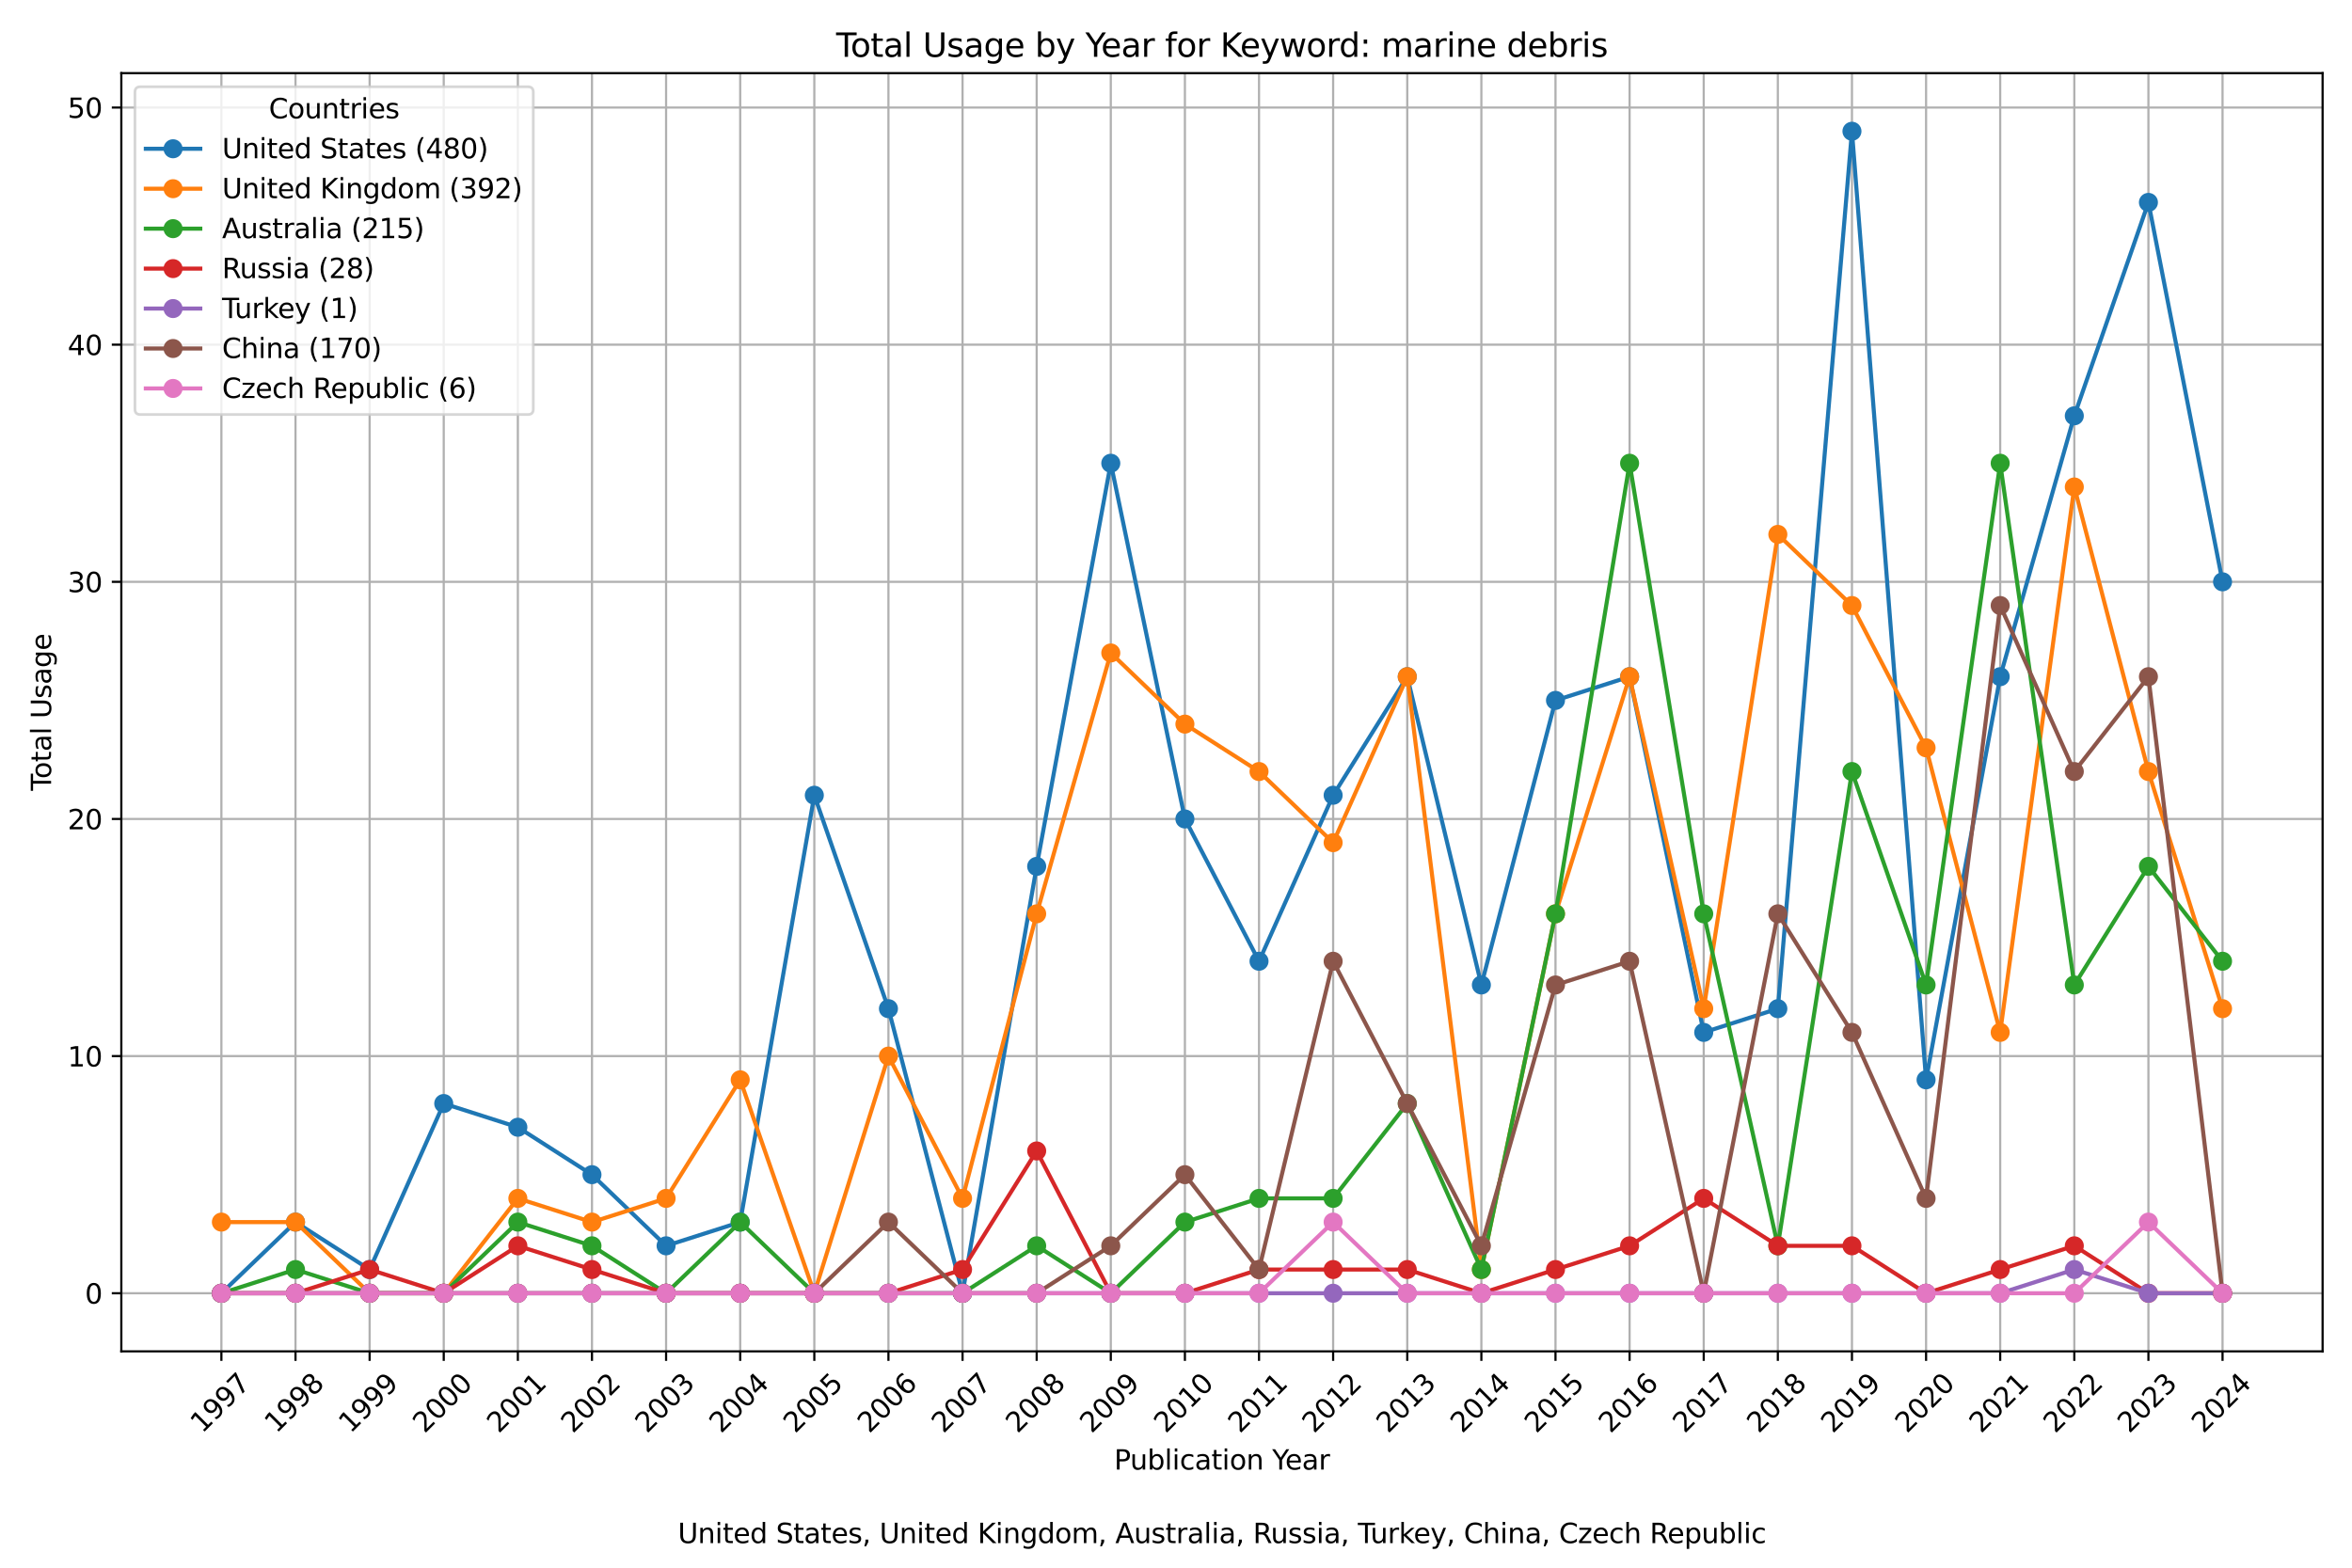 <?xml version="1.0" encoding="utf-8" standalone="no"?>
<!DOCTYPE svg PUBLIC "-//W3C//DTD SVG 1.1//EN"
  "http://www.w3.org/Graphics/SVG/1.1/DTD/svg11.dtd">
<svg xmlns:xlink="http://www.w3.org/1999/xlink" width="864pt" height="576pt" viewBox="0 0 864 576" xmlns="http://www.w3.org/2000/svg" version="1.1">
 <defs>
  <style type="text/css">*{stroke-linejoin: round; stroke-linecap: butt}</style>
 </defs>
 <g id="figure_1">
  <g id="patch_1">
   <path d="M 0 576 
L 864 576 
L 864 0 
L 0 0 
z
" style="fill: #ffffff"/>
  </g>
  <g id="axes_1">
   <g id="patch_2">
    <path d="M 44.57 496.512 
L 853.2 496.512 
L 853.2 26.88 
L 44.57 26.88 
z
" style="fill: #ffffff"/>
   </g>
   <g id="matplotlib.axis_1">
    <g id="xtick_1">
     <g id="line2d_1">
      <path d="M 81.326 496.512 
L 81.326 26.88 
" clip-path="url(#pbbc6cfd720)" style="fill: none; stroke: #b0b0b0; stroke-width: 0.8; stroke-linecap: square"/>
     </g>
     <g id="line2d_2">
      <defs>
       <path id="m88265f2576" d="M 0 0 
L 0 3.5 
" style="stroke: #000000; stroke-width: 0.8"/>
      </defs>
      <g>
       <use xlink:href="#m88265f2576" x="81.326" y="496.512" style="stroke: #000000; stroke-width: 0.8"/>
      </g>
     </g>
     <g id="text_1">
      <!-- 1997 -->
      <g transform="translate(74.279 526.881) rotate(-45) scale(0.1 -0.1)">
       <defs>
        <path id="DejaVuSans-31" d="M 794 531 
L 1825 531 
L 1825 4091 
L 703 3866 
L 703 4441 
L 1819 4666 
L 2450 4666 
L 2450 531 
L 3481 531 
L 3481 0 
L 794 0 
L 794 531 
z
" transform="scale(0.016)"/>
        <path id="DejaVuSans-39" d="M 703 97 
L 703 672 
Q 941 559 1184 500 
Q 1428 441 1663 441 
Q 2288 441 2617 861 
Q 2947 1281 2994 2138 
Q 2813 1869 2534 1725 
Q 2256 1581 1919 1581 
Q 1219 1581 811 2004 
Q 403 2428 403 3163 
Q 403 3881 828 4315 
Q 1253 4750 1959 4750 
Q 2769 4750 3195 4129 
Q 3622 3509 3622 2328 
Q 3622 1225 3098 567 
Q 2575 -91 1691 -91 
Q 1453 -91 1209 -44 
Q 966 3 703 97 
z
M 1959 2075 
Q 2384 2075 2632 2365 
Q 2881 2656 2881 3163 
Q 2881 3666 2632 3958 
Q 2384 4250 1959 4250 
Q 1534 4250 1286 3958 
Q 1038 3666 1038 3163 
Q 1038 2656 1286 2365 
Q 1534 2075 1959 2075 
z
" transform="scale(0.016)"/>
        <path id="DejaVuSans-37" d="M 525 4666 
L 3525 4666 
L 3525 4397 
L 1831 0 
L 1172 0 
L 2766 4134 
L 525 4134 
L 525 4666 
z
" transform="scale(0.016)"/>
       </defs>
       <use xlink:href="#DejaVuSans-31"/>
       <use xlink:href="#DejaVuSans-39" x="63.623"/>
       <use xlink:href="#DejaVuSans-39" x="127.246"/>
       <use xlink:href="#DejaVuSans-37" x="190.869"/>
      </g>
     </g>
    </g>
    <g id="xtick_2">
     <g id="line2d_3">
      <path d="M 108.553 496.512 
L 108.553 26.88 
" clip-path="url(#pbbc6cfd720)" style="fill: none; stroke: #b0b0b0; stroke-width: 0.8; stroke-linecap: square"/>
     </g>
     <g id="line2d_4">
      <g>
       <use xlink:href="#m88265f2576" x="108.553" y="496.512" style="stroke: #000000; stroke-width: 0.8"/>
      </g>
     </g>
     <g id="text_2">
      <!-- 1998 -->
      <g transform="translate(101.506 526.881) rotate(-45) scale(0.1 -0.1)">
       <defs>
        <path id="DejaVuSans-38" d="M 2034 2216 
Q 1584 2216 1326 1975 
Q 1069 1734 1069 1313 
Q 1069 891 1326 650 
Q 1584 409 2034 409 
Q 2484 409 2743 651 
Q 3003 894 3003 1313 
Q 3003 1734 2745 1975 
Q 2488 2216 2034 2216 
z
M 1403 2484 
Q 997 2584 770 2862 
Q 544 3141 544 3541 
Q 544 4100 942 4425 
Q 1341 4750 2034 4750 
Q 2731 4750 3128 4425 
Q 3525 4100 3525 3541 
Q 3525 3141 3298 2862 
Q 3072 2584 2669 2484 
Q 3125 2378 3379 2068 
Q 3634 1759 3634 1313 
Q 3634 634 3220 271 
Q 2806 -91 2034 -91 
Q 1263 -91 848 271 
Q 434 634 434 1313 
Q 434 1759 690 2068 
Q 947 2378 1403 2484 
z
M 1172 3481 
Q 1172 3119 1398 2916 
Q 1625 2713 2034 2713 
Q 2441 2713 2670 2916 
Q 2900 3119 2900 3481 
Q 2900 3844 2670 4047 
Q 2441 4250 2034 4250 
Q 1625 4250 1398 4047 
Q 1172 3844 1172 3481 
z
" transform="scale(0.016)"/>
       </defs>
       <use xlink:href="#DejaVuSans-31"/>
       <use xlink:href="#DejaVuSans-39" x="63.623"/>
       <use xlink:href="#DejaVuSans-39" x="127.246"/>
       <use xlink:href="#DejaVuSans-38" x="190.869"/>
      </g>
     </g>
    </g>
    <g id="xtick_3">
     <g id="line2d_5">
      <path d="M 135.779 496.512 
L 135.779 26.88 
" clip-path="url(#pbbc6cfd720)" style="fill: none; stroke: #b0b0b0; stroke-width: 0.8; stroke-linecap: square"/>
     </g>
     <g id="line2d_6">
      <g>
       <use xlink:href="#m88265f2576" x="135.779" y="496.512" style="stroke: #000000; stroke-width: 0.8"/>
      </g>
     </g>
     <g id="text_3">
      <!-- 1999 -->
      <g transform="translate(128.732 526.881) rotate(-45) scale(0.1 -0.1)">
       <use xlink:href="#DejaVuSans-31"/>
       <use xlink:href="#DejaVuSans-39" x="63.623"/>
       <use xlink:href="#DejaVuSans-39" x="127.246"/>
       <use xlink:href="#DejaVuSans-39" x="190.869"/>
      </g>
     </g>
    </g>
    <g id="xtick_4">
     <g id="line2d_7">
      <path d="M 163.006 496.512 
L 163.006 26.88 
" clip-path="url(#pbbc6cfd720)" style="fill: none; stroke: #b0b0b0; stroke-width: 0.8; stroke-linecap: square"/>
     </g>
     <g id="line2d_8">
      <g>
       <use xlink:href="#m88265f2576" x="163.006" y="496.512" style="stroke: #000000; stroke-width: 0.8"/>
      </g>
     </g>
     <g id="text_4">
      <!-- 2000 -->
      <g transform="translate(155.959 526.881) rotate(-45) scale(0.1 -0.1)">
       <defs>
        <path id="DejaVuSans-32" d="M 1228 531 
L 3431 531 
L 3431 0 
L 469 0 
L 469 531 
Q 828 903 1448 1529 
Q 2069 2156 2228 2338 
Q 2531 2678 2651 2914 
Q 2772 3150 2772 3378 
Q 2772 3750 2511 3984 
Q 2250 4219 1831 4219 
Q 1534 4219 1204 4116 
Q 875 4013 500 3803 
L 500 4441 
Q 881 4594 1212 4672 
Q 1544 4750 1819 4750 
Q 2544 4750 2975 4387 
Q 3406 4025 3406 3419 
Q 3406 3131 3298 2873 
Q 3191 2616 2906 2266 
Q 2828 2175 2409 1742 
Q 1991 1309 1228 531 
z
" transform="scale(0.016)"/>
        <path id="DejaVuSans-30" d="M 2034 4250 
Q 1547 4250 1301 3770 
Q 1056 3291 1056 2328 
Q 1056 1369 1301 889 
Q 1547 409 2034 409 
Q 2525 409 2770 889 
Q 3016 1369 3016 2328 
Q 3016 3291 2770 3770 
Q 2525 4250 2034 4250 
z
M 2034 4750 
Q 2819 4750 3233 4129 
Q 3647 3509 3647 2328 
Q 3647 1150 3233 529 
Q 2819 -91 2034 -91 
Q 1250 -91 836 529 
Q 422 1150 422 2328 
Q 422 3509 836 4129 
Q 1250 4750 2034 4750 
z
" transform="scale(0.016)"/>
       </defs>
       <use xlink:href="#DejaVuSans-32"/>
       <use xlink:href="#DejaVuSans-30" x="63.623"/>
       <use xlink:href="#DejaVuSans-30" x="127.246"/>
       <use xlink:href="#DejaVuSans-30" x="190.869"/>
      </g>
     </g>
    </g>
    <g id="xtick_5">
     <g id="line2d_9">
      <path d="M 190.232 496.512 
L 190.232 26.88 
" clip-path="url(#pbbc6cfd720)" style="fill: none; stroke: #b0b0b0; stroke-width: 0.8; stroke-linecap: square"/>
     </g>
     <g id="line2d_10">
      <g>
       <use xlink:href="#m88265f2576" x="190.232" y="496.512" style="stroke: #000000; stroke-width: 0.8"/>
      </g>
     </g>
     <g id="text_5">
      <!-- 2001 -->
      <g transform="translate(183.186 526.881) rotate(-45) scale(0.1 -0.1)">
       <use xlink:href="#DejaVuSans-32"/>
       <use xlink:href="#DejaVuSans-30" x="63.623"/>
       <use xlink:href="#DejaVuSans-30" x="127.246"/>
       <use xlink:href="#DejaVuSans-31" x="190.869"/>
      </g>
     </g>
    </g>
    <g id="xtick_6">
     <g id="line2d_11">
      <path d="M 217.459 496.512 
L 217.459 26.88 
" clip-path="url(#pbbc6cfd720)" style="fill: none; stroke: #b0b0b0; stroke-width: 0.8; stroke-linecap: square"/>
     </g>
     <g id="line2d_12">
      <g>
       <use xlink:href="#m88265f2576" x="217.459" y="496.512" style="stroke: #000000; stroke-width: 0.8"/>
      </g>
     </g>
     <g id="text_6">
      <!-- 2002 -->
      <g transform="translate(210.412 526.881) rotate(-45) scale(0.1 -0.1)">
       <use xlink:href="#DejaVuSans-32"/>
       <use xlink:href="#DejaVuSans-30" x="63.623"/>
       <use xlink:href="#DejaVuSans-30" x="127.246"/>
       <use xlink:href="#DejaVuSans-32" x="190.869"/>
      </g>
     </g>
    </g>
    <g id="xtick_7">
     <g id="line2d_13">
      <path d="M 244.686 496.512 
L 244.686 26.88 
" clip-path="url(#pbbc6cfd720)" style="fill: none; stroke: #b0b0b0; stroke-width: 0.8; stroke-linecap: square"/>
     </g>
     <g id="line2d_14">
      <g>
       <use xlink:href="#m88265f2576" x="244.686" y="496.512" style="stroke: #000000; stroke-width: 0.8"/>
      </g>
     </g>
     <g id="text_7">
      <!-- 2003 -->
      <g transform="translate(237.639 526.881) rotate(-45) scale(0.1 -0.1)">
       <defs>
        <path id="DejaVuSans-33" d="M 2597 2516 
Q 3050 2419 3304 2112 
Q 3559 1806 3559 1356 
Q 3559 666 3084 287 
Q 2609 -91 1734 -91 
Q 1441 -91 1130 -33 
Q 819 25 488 141 
L 488 750 
Q 750 597 1062 519 
Q 1375 441 1716 441 
Q 2309 441 2620 675 
Q 2931 909 2931 1356 
Q 2931 1769 2642 2001 
Q 2353 2234 1838 2234 
L 1294 2234 
L 1294 2753 
L 1863 2753 
Q 2328 2753 2575 2939 
Q 2822 3125 2822 3475 
Q 2822 3834 2567 4026 
Q 2313 4219 1838 4219 
Q 1578 4219 1281 4162 
Q 984 4106 628 3988 
L 628 4550 
Q 988 4650 1302 4700 
Q 1616 4750 1894 4750 
Q 2613 4750 3031 4423 
Q 3450 4097 3450 3541 
Q 3450 3153 3228 2886 
Q 3006 2619 2597 2516 
z
" transform="scale(0.016)"/>
       </defs>
       <use xlink:href="#DejaVuSans-32"/>
       <use xlink:href="#DejaVuSans-30" x="63.623"/>
       <use xlink:href="#DejaVuSans-30" x="127.246"/>
       <use xlink:href="#DejaVuSans-33" x="190.869"/>
      </g>
     </g>
    </g>
    <g id="xtick_8">
     <g id="line2d_15">
      <path d="M 271.912 496.512 
L 271.912 26.88 
" clip-path="url(#pbbc6cfd720)" style="fill: none; stroke: #b0b0b0; stroke-width: 0.8; stroke-linecap: square"/>
     </g>
     <g id="line2d_16">
      <g>
       <use xlink:href="#m88265f2576" x="271.912" y="496.512" style="stroke: #000000; stroke-width: 0.8"/>
      </g>
     </g>
     <g id="text_8">
      <!-- 2004 -->
      <g transform="translate(264.865 526.881) rotate(-45) scale(0.1 -0.1)">
       <defs>
        <path id="DejaVuSans-34" d="M 2419 4116 
L 825 1625 
L 2419 1625 
L 2419 4116 
z
M 2253 4666 
L 3047 4666 
L 3047 1625 
L 3713 1625 
L 3713 1100 
L 3047 1100 
L 3047 0 
L 2419 0 
L 2419 1100 
L 313 1100 
L 313 1709 
L 2253 4666 
z
" transform="scale(0.016)"/>
       </defs>
       <use xlink:href="#DejaVuSans-32"/>
       <use xlink:href="#DejaVuSans-30" x="63.623"/>
       <use xlink:href="#DejaVuSans-30" x="127.246"/>
       <use xlink:href="#DejaVuSans-34" x="190.869"/>
      </g>
     </g>
    </g>
    <g id="xtick_9">
     <g id="line2d_17">
      <path d="M 299.139 496.512 
L 299.139 26.88 
" clip-path="url(#pbbc6cfd720)" style="fill: none; stroke: #b0b0b0; stroke-width: 0.8; stroke-linecap: square"/>
     </g>
     <g id="line2d_18">
      <g>
       <use xlink:href="#m88265f2576" x="299.139" y="496.512" style="stroke: #000000; stroke-width: 0.8"/>
      </g>
     </g>
     <g id="text_9">
      <!-- 2005 -->
      <g transform="translate(292.092 526.881) rotate(-45) scale(0.1 -0.1)">
       <defs>
        <path id="DejaVuSans-35" d="M 691 4666 
L 3169 4666 
L 3169 4134 
L 1269 4134 
L 1269 2991 
Q 1406 3038 1543 3061 
Q 1681 3084 1819 3084 
Q 2600 3084 3056 2656 
Q 3513 2228 3513 1497 
Q 3513 744 3044 326 
Q 2575 -91 1722 -91 
Q 1428 -91 1123 -41 
Q 819 9 494 109 
L 494 744 
Q 775 591 1075 516 
Q 1375 441 1709 441 
Q 2250 441 2565 725 
Q 2881 1009 2881 1497 
Q 2881 1984 2565 2268 
Q 2250 2553 1709 2553 
Q 1456 2553 1204 2497 
Q 953 2441 691 2322 
L 691 4666 
z
" transform="scale(0.016)"/>
       </defs>
       <use xlink:href="#DejaVuSans-32"/>
       <use xlink:href="#DejaVuSans-30" x="63.623"/>
       <use xlink:href="#DejaVuSans-30" x="127.246"/>
       <use xlink:href="#DejaVuSans-35" x="190.869"/>
      </g>
     </g>
    </g>
    <g id="xtick_10">
     <g id="line2d_19">
      <path d="M 326.365 496.512 
L 326.365 26.88 
" clip-path="url(#pbbc6cfd720)" style="fill: none; stroke: #b0b0b0; stroke-width: 0.8; stroke-linecap: square"/>
     </g>
     <g id="line2d_20">
      <g>
       <use xlink:href="#m88265f2576" x="326.365" y="496.512" style="stroke: #000000; stroke-width: 0.8"/>
      </g>
     </g>
     <g id="text_10">
      <!-- 2006 -->
      <g transform="translate(319.319 526.881) rotate(-45) scale(0.1 -0.1)">
       <defs>
        <path id="DejaVuSans-36" d="M 2113 2584 
Q 1688 2584 1439 2293 
Q 1191 2003 1191 1497 
Q 1191 994 1439 701 
Q 1688 409 2113 409 
Q 2538 409 2786 701 
Q 3034 994 3034 1497 
Q 3034 2003 2786 2293 
Q 2538 2584 2113 2584 
z
M 3366 4563 
L 3366 3988 
Q 3128 4100 2886 4159 
Q 2644 4219 2406 4219 
Q 1781 4219 1451 3797 
Q 1122 3375 1075 2522 
Q 1259 2794 1537 2939 
Q 1816 3084 2150 3084 
Q 2853 3084 3261 2657 
Q 3669 2231 3669 1497 
Q 3669 778 3244 343 
Q 2819 -91 2113 -91 
Q 1303 -91 875 529 
Q 447 1150 447 2328 
Q 447 3434 972 4092 
Q 1497 4750 2381 4750 
Q 2619 4750 2861 4703 
Q 3103 4656 3366 4563 
z
" transform="scale(0.016)"/>
       </defs>
       <use xlink:href="#DejaVuSans-32"/>
       <use xlink:href="#DejaVuSans-30" x="63.623"/>
       <use xlink:href="#DejaVuSans-30" x="127.246"/>
       <use xlink:href="#DejaVuSans-36" x="190.869"/>
      </g>
     </g>
    </g>
    <g id="xtick_11">
     <g id="line2d_21">
      <path d="M 353.592 496.512 
L 353.592 26.88 
" clip-path="url(#pbbc6cfd720)" style="fill: none; stroke: #b0b0b0; stroke-width: 0.8; stroke-linecap: square"/>
     </g>
     <g id="line2d_22">
      <g>
       <use xlink:href="#m88265f2576" x="353.592" y="496.512" style="stroke: #000000; stroke-width: 0.8"/>
      </g>
     </g>
     <g id="text_11">
      <!-- 2007 -->
      <g transform="translate(346.545 526.881) rotate(-45) scale(0.1 -0.1)">
       <use xlink:href="#DejaVuSans-32"/>
       <use xlink:href="#DejaVuSans-30" x="63.623"/>
       <use xlink:href="#DejaVuSans-30" x="127.246"/>
       <use xlink:href="#DejaVuSans-37" x="190.869"/>
      </g>
     </g>
    </g>
    <g id="xtick_12">
     <g id="line2d_23">
      <path d="M 380.819 496.512 
L 380.819 26.88 
" clip-path="url(#pbbc6cfd720)" style="fill: none; stroke: #b0b0b0; stroke-width: 0.8; stroke-linecap: square"/>
     </g>
     <g id="line2d_24">
      <g>
       <use xlink:href="#m88265f2576" x="380.819" y="496.512" style="stroke: #000000; stroke-width: 0.8"/>
      </g>
     </g>
     <g id="text_12">
      <!-- 2008 -->
      <g transform="translate(373.772 526.881) rotate(-45) scale(0.1 -0.1)">
       <use xlink:href="#DejaVuSans-32"/>
       <use xlink:href="#DejaVuSans-30" x="63.623"/>
       <use xlink:href="#DejaVuSans-30" x="127.246"/>
       <use xlink:href="#DejaVuSans-38" x="190.869"/>
      </g>
     </g>
    </g>
    <g id="xtick_13">
     <g id="line2d_25">
      <path d="M 408.045 496.512 
L 408.045 26.88 
" clip-path="url(#pbbc6cfd720)" style="fill: none; stroke: #b0b0b0; stroke-width: 0.8; stroke-linecap: square"/>
     </g>
     <g id="line2d_26">
      <g>
       <use xlink:href="#m88265f2576" x="408.045" y="496.512" style="stroke: #000000; stroke-width: 0.8"/>
      </g>
     </g>
     <g id="text_13">
      <!-- 2009 -->
      <g transform="translate(400.998 526.881) rotate(-45) scale(0.1 -0.1)">
       <use xlink:href="#DejaVuSans-32"/>
       <use xlink:href="#DejaVuSans-30" x="63.623"/>
       <use xlink:href="#DejaVuSans-30" x="127.246"/>
       <use xlink:href="#DejaVuSans-39" x="190.869"/>
      </g>
     </g>
    </g>
    <g id="xtick_14">
     <g id="line2d_27">
      <path d="M 435.272 496.512 
L 435.272 26.88 
" clip-path="url(#pbbc6cfd720)" style="fill: none; stroke: #b0b0b0; stroke-width: 0.8; stroke-linecap: square"/>
     </g>
     <g id="line2d_28">
      <g>
       <use xlink:href="#m88265f2576" x="435.272" y="496.512" style="stroke: #000000; stroke-width: 0.8"/>
      </g>
     </g>
     <g id="text_14">
      <!-- 2010 -->
      <g transform="translate(428.225 526.881) rotate(-45) scale(0.1 -0.1)">
       <use xlink:href="#DejaVuSans-32"/>
       <use xlink:href="#DejaVuSans-30" x="63.623"/>
       <use xlink:href="#DejaVuSans-31" x="127.246"/>
       <use xlink:href="#DejaVuSans-30" x="190.869"/>
      </g>
     </g>
    </g>
    <g id="xtick_15">
     <g id="line2d_29">
      <path d="M 462.498 496.512 
L 462.498 26.88 
" clip-path="url(#pbbc6cfd720)" style="fill: none; stroke: #b0b0b0; stroke-width: 0.8; stroke-linecap: square"/>
     </g>
     <g id="line2d_30">
      <g>
       <use xlink:href="#m88265f2576" x="462.498" y="496.512" style="stroke: #000000; stroke-width: 0.8"/>
      </g>
     </g>
     <g id="text_15">
      <!-- 2011 -->
      <g transform="translate(455.452 526.881) rotate(-45) scale(0.1 -0.1)">
       <use xlink:href="#DejaVuSans-32"/>
       <use xlink:href="#DejaVuSans-30" x="63.623"/>
       <use xlink:href="#DejaVuSans-31" x="127.246"/>
       <use xlink:href="#DejaVuSans-31" x="190.869"/>
      </g>
     </g>
    </g>
    <g id="xtick_16">
     <g id="line2d_31">
      <path d="M 489.725 496.512 
L 489.725 26.88 
" clip-path="url(#pbbc6cfd720)" style="fill: none; stroke: #b0b0b0; stroke-width: 0.8; stroke-linecap: square"/>
     </g>
     <g id="line2d_32">
      <g>
       <use xlink:href="#m88265f2576" x="489.725" y="496.512" style="stroke: #000000; stroke-width: 0.8"/>
      </g>
     </g>
     <g id="text_16">
      <!-- 2012 -->
      <g transform="translate(482.678 526.881) rotate(-45) scale(0.1 -0.1)">
       <use xlink:href="#DejaVuSans-32"/>
       <use xlink:href="#DejaVuSans-30" x="63.623"/>
       <use xlink:href="#DejaVuSans-31" x="127.246"/>
       <use xlink:href="#DejaVuSans-32" x="190.869"/>
      </g>
     </g>
    </g>
    <g id="xtick_17">
     <g id="line2d_33">
      <path d="M 516.951 496.512 
L 516.951 26.88 
" clip-path="url(#pbbc6cfd720)" style="fill: none; stroke: #b0b0b0; stroke-width: 0.8; stroke-linecap: square"/>
     </g>
     <g id="line2d_34">
      <g>
       <use xlink:href="#m88265f2576" x="516.951" y="496.512" style="stroke: #000000; stroke-width: 0.8"/>
      </g>
     </g>
     <g id="text_17">
      <!-- 2013 -->
      <g transform="translate(509.905 526.881) rotate(-45) scale(0.1 -0.1)">
       <use xlink:href="#DejaVuSans-32"/>
       <use xlink:href="#DejaVuSans-30" x="63.623"/>
       <use xlink:href="#DejaVuSans-31" x="127.246"/>
       <use xlink:href="#DejaVuSans-33" x="190.869"/>
      </g>
     </g>
    </g>
    <g id="xtick_18">
     <g id="line2d_35">
      <path d="M 544.178 496.512 
L 544.178 26.88 
" clip-path="url(#pbbc6cfd720)" style="fill: none; stroke: #b0b0b0; stroke-width: 0.8; stroke-linecap: square"/>
     </g>
     <g id="line2d_36">
      <g>
       <use xlink:href="#m88265f2576" x="544.178" y="496.512" style="stroke: #000000; stroke-width: 0.8"/>
      </g>
     </g>
     <g id="text_18">
      <!-- 2014 -->
      <g transform="translate(537.131 526.881) rotate(-45) scale(0.1 -0.1)">
       <use xlink:href="#DejaVuSans-32"/>
       <use xlink:href="#DejaVuSans-30" x="63.623"/>
       <use xlink:href="#DejaVuSans-31" x="127.246"/>
       <use xlink:href="#DejaVuSans-34" x="190.869"/>
      </g>
     </g>
    </g>
    <g id="xtick_19">
     <g id="line2d_37">
      <path d="M 571.405 496.512 
L 571.405 26.88 
" clip-path="url(#pbbc6cfd720)" style="fill: none; stroke: #b0b0b0; stroke-width: 0.8; stroke-linecap: square"/>
     </g>
     <g id="line2d_38">
      <g>
       <use xlink:href="#m88265f2576" x="571.405" y="496.512" style="stroke: #000000; stroke-width: 0.8"/>
      </g>
     </g>
     <g id="text_19">
      <!-- 2015 -->
      <g transform="translate(564.358 526.881) rotate(-45) scale(0.1 -0.1)">
       <use xlink:href="#DejaVuSans-32"/>
       <use xlink:href="#DejaVuSans-30" x="63.623"/>
       <use xlink:href="#DejaVuSans-31" x="127.246"/>
       <use xlink:href="#DejaVuSans-35" x="190.869"/>
      </g>
     </g>
    </g>
    <g id="xtick_20">
     <g id="line2d_39">
      <path d="M 598.631 496.512 
L 598.631 26.88 
" clip-path="url(#pbbc6cfd720)" style="fill: none; stroke: #b0b0b0; stroke-width: 0.8; stroke-linecap: square"/>
     </g>
     <g id="line2d_40">
      <g>
       <use xlink:href="#m88265f2576" x="598.631" y="496.512" style="stroke: #000000; stroke-width: 0.8"/>
      </g>
     </g>
     <g id="text_20">
      <!-- 2016 -->
      <g transform="translate(591.585 526.881) rotate(-45) scale(0.1 -0.1)">
       <use xlink:href="#DejaVuSans-32"/>
       <use xlink:href="#DejaVuSans-30" x="63.623"/>
       <use xlink:href="#DejaVuSans-31" x="127.246"/>
       <use xlink:href="#DejaVuSans-36" x="190.869"/>
      </g>
     </g>
    </g>
    <g id="xtick_21">
     <g id="line2d_41">
      <path d="M 625.858 496.512 
L 625.858 26.88 
" clip-path="url(#pbbc6cfd720)" style="fill: none; stroke: #b0b0b0; stroke-width: 0.8; stroke-linecap: square"/>
     </g>
     <g id="line2d_42">
      <g>
       <use xlink:href="#m88265f2576" x="625.858" y="496.512" style="stroke: #000000; stroke-width: 0.8"/>
      </g>
     </g>
     <g id="text_21">
      <!-- 2017 -->
      <g transform="translate(618.811 526.881) rotate(-45) scale(0.1 -0.1)">
       <use xlink:href="#DejaVuSans-32"/>
       <use xlink:href="#DejaVuSans-30" x="63.623"/>
       <use xlink:href="#DejaVuSans-31" x="127.246"/>
       <use xlink:href="#DejaVuSans-37" x="190.869"/>
      </g>
     </g>
    </g>
    <g id="xtick_22">
     <g id="line2d_43">
      <path d="M 653.084 496.512 
L 653.084 26.88 
" clip-path="url(#pbbc6cfd720)" style="fill: none; stroke: #b0b0b0; stroke-width: 0.8; stroke-linecap: square"/>
     </g>
     <g id="line2d_44">
      <g>
       <use xlink:href="#m88265f2576" x="653.084" y="496.512" style="stroke: #000000; stroke-width: 0.8"/>
      </g>
     </g>
     <g id="text_22">
      <!-- 2018 -->
      <g transform="translate(646.038 526.881) rotate(-45) scale(0.1 -0.1)">
       <use xlink:href="#DejaVuSans-32"/>
       <use xlink:href="#DejaVuSans-30" x="63.623"/>
       <use xlink:href="#DejaVuSans-31" x="127.246"/>
       <use xlink:href="#DejaVuSans-38" x="190.869"/>
      </g>
     </g>
    </g>
    <g id="xtick_23">
     <g id="line2d_45">
      <path d="M 680.311 496.512 
L 680.311 26.88 
" clip-path="url(#pbbc6cfd720)" style="fill: none; stroke: #b0b0b0; stroke-width: 0.8; stroke-linecap: square"/>
     </g>
     <g id="line2d_46">
      <g>
       <use xlink:href="#m88265f2576" x="680.311" y="496.512" style="stroke: #000000; stroke-width: 0.8"/>
      </g>
     </g>
     <g id="text_23">
      <!-- 2019 -->
      <g transform="translate(673.264 526.881) rotate(-45) scale(0.1 -0.1)">
       <use xlink:href="#DejaVuSans-32"/>
       <use xlink:href="#DejaVuSans-30" x="63.623"/>
       <use xlink:href="#DejaVuSans-31" x="127.246"/>
       <use xlink:href="#DejaVuSans-39" x="190.869"/>
      </g>
     </g>
    </g>
    <g id="xtick_24">
     <g id="line2d_47">
      <path d="M 707.538 496.512 
L 707.538 26.88 
" clip-path="url(#pbbc6cfd720)" style="fill: none; stroke: #b0b0b0; stroke-width: 0.8; stroke-linecap: square"/>
     </g>
     <g id="line2d_48">
      <g>
       <use xlink:href="#m88265f2576" x="707.538" y="496.512" style="stroke: #000000; stroke-width: 0.8"/>
      </g>
     </g>
     <g id="text_24">
      <!-- 2020 -->
      <g transform="translate(700.491 526.881) rotate(-45) scale(0.1 -0.1)">
       <use xlink:href="#DejaVuSans-32"/>
       <use xlink:href="#DejaVuSans-30" x="63.623"/>
       <use xlink:href="#DejaVuSans-32" x="127.246"/>
       <use xlink:href="#DejaVuSans-30" x="190.869"/>
      </g>
     </g>
    </g>
    <g id="xtick_25">
     <g id="line2d_49">
      <path d="M 734.764 496.512 
L 734.764 26.88 
" clip-path="url(#pbbc6cfd720)" style="fill: none; stroke: #b0b0b0; stroke-width: 0.8; stroke-linecap: square"/>
     </g>
     <g id="line2d_50">
      <g>
       <use xlink:href="#m88265f2576" x="734.764" y="496.512" style="stroke: #000000; stroke-width: 0.8"/>
      </g>
     </g>
     <g id="text_25">
      <!-- 2021 -->
      <g transform="translate(727.718 526.881) rotate(-45) scale(0.1 -0.1)">
       <use xlink:href="#DejaVuSans-32"/>
       <use xlink:href="#DejaVuSans-30" x="63.623"/>
       <use xlink:href="#DejaVuSans-32" x="127.246"/>
       <use xlink:href="#DejaVuSans-31" x="190.869"/>
      </g>
     </g>
    </g>
    <g id="xtick_26">
     <g id="line2d_51">
      <path d="M 761.991 496.512 
L 761.991 26.88 
" clip-path="url(#pbbc6cfd720)" style="fill: none; stroke: #b0b0b0; stroke-width: 0.8; stroke-linecap: square"/>
     </g>
     <g id="line2d_52">
      <g>
       <use xlink:href="#m88265f2576" x="761.991" y="496.512" style="stroke: #000000; stroke-width: 0.8"/>
      </g>
     </g>
     <g id="text_26">
      <!-- 2022 -->
      <g transform="translate(754.944 526.881) rotate(-45) scale(0.1 -0.1)">
       <use xlink:href="#DejaVuSans-32"/>
       <use xlink:href="#DejaVuSans-30" x="63.623"/>
       <use xlink:href="#DejaVuSans-32" x="127.246"/>
       <use xlink:href="#DejaVuSans-32" x="190.869"/>
      </g>
     </g>
    </g>
    <g id="xtick_27">
     <g id="line2d_53">
      <path d="M 789.217 496.512 
L 789.217 26.88 
" clip-path="url(#pbbc6cfd720)" style="fill: none; stroke: #b0b0b0; stroke-width: 0.8; stroke-linecap: square"/>
     </g>
     <g id="line2d_54">
      <g>
       <use xlink:href="#m88265f2576" x="789.217" y="496.512" style="stroke: #000000; stroke-width: 0.8"/>
      </g>
     </g>
     <g id="text_27">
      <!-- 2023 -->
      <g transform="translate(782.171 526.881) rotate(-45) scale(0.1 -0.1)">
       <use xlink:href="#DejaVuSans-32"/>
       <use xlink:href="#DejaVuSans-30" x="63.623"/>
       <use xlink:href="#DejaVuSans-32" x="127.246"/>
       <use xlink:href="#DejaVuSans-33" x="190.869"/>
      </g>
     </g>
    </g>
    <g id="xtick_28">
     <g id="line2d_55">
      <path d="M 816.444 496.512 
L 816.444 26.88 
" clip-path="url(#pbbc6cfd720)" style="fill: none; stroke: #b0b0b0; stroke-width: 0.8; stroke-linecap: square"/>
     </g>
     <g id="line2d_56">
      <g>
       <use xlink:href="#m88265f2576" x="816.444" y="496.512" style="stroke: #000000; stroke-width: 0.8"/>
      </g>
     </g>
     <g id="text_28">
      <!-- 2024 -->
      <g transform="translate(809.397 526.881) rotate(-45) scale(0.1 -0.1)">
       <use xlink:href="#DejaVuSans-32"/>
       <use xlink:href="#DejaVuSans-30" x="63.623"/>
       <use xlink:href="#DejaVuSans-32" x="127.246"/>
       <use xlink:href="#DejaVuSans-34" x="190.869"/>
      </g>
     </g>
    </g>
    <g id="text_29">
     <!-- Publication Year -->
     <g transform="translate(409.269 539.95) scale(0.1 -0.1)">
      <defs>
       <path id="DejaVuSans-50" d="M 1259 4147 
L 1259 2394 
L 2053 2394 
Q 2494 2394 2734 2622 
Q 2975 2850 2975 3272 
Q 2975 3691 2734 3919 
Q 2494 4147 2053 4147 
L 1259 4147 
z
M 628 4666 
L 2053 4666 
Q 2838 4666 3239 4311 
Q 3641 3956 3641 3272 
Q 3641 2581 3239 2228 
Q 2838 1875 2053 1875 
L 1259 1875 
L 1259 0 
L 628 0 
L 628 4666 
z
" transform="scale(0.016)"/>
       <path id="DejaVuSans-75" d="M 544 1381 
L 544 3500 
L 1119 3500 
L 1119 1403 
Q 1119 906 1312 657 
Q 1506 409 1894 409 
Q 2359 409 2629 706 
Q 2900 1003 2900 1516 
L 2900 3500 
L 3475 3500 
L 3475 0 
L 2900 0 
L 2900 538 
Q 2691 219 2414 64 
Q 2138 -91 1772 -91 
Q 1169 -91 856 284 
Q 544 659 544 1381 
z
M 1991 3584 
L 1991 3584 
z
" transform="scale(0.016)"/>
       <path id="DejaVuSans-62" d="M 3116 1747 
Q 3116 2381 2855 2742 
Q 2594 3103 2138 3103 
Q 1681 3103 1420 2742 
Q 1159 2381 1159 1747 
Q 1159 1113 1420 752 
Q 1681 391 2138 391 
Q 2594 391 2855 752 
Q 3116 1113 3116 1747 
z
M 1159 2969 
Q 1341 3281 1617 3432 
Q 1894 3584 2278 3584 
Q 2916 3584 3314 3078 
Q 3713 2572 3713 1747 
Q 3713 922 3314 415 
Q 2916 -91 2278 -91 
Q 1894 -91 1617 61 
Q 1341 213 1159 525 
L 1159 0 
L 581 0 
L 581 4863 
L 1159 4863 
L 1159 2969 
z
" transform="scale(0.016)"/>
       <path id="DejaVuSans-6c" d="M 603 4863 
L 1178 4863 
L 1178 0 
L 603 0 
L 603 4863 
z
" transform="scale(0.016)"/>
       <path id="DejaVuSans-69" d="M 603 3500 
L 1178 3500 
L 1178 0 
L 603 0 
L 603 3500 
z
M 603 4863 
L 1178 4863 
L 1178 4134 
L 603 4134 
L 603 4863 
z
" transform="scale(0.016)"/>
       <path id="DejaVuSans-63" d="M 3122 3366 
L 3122 2828 
Q 2878 2963 2633 3030 
Q 2388 3097 2138 3097 
Q 1578 3097 1268 2742 
Q 959 2388 959 1747 
Q 959 1106 1268 751 
Q 1578 397 2138 397 
Q 2388 397 2633 464 
Q 2878 531 3122 666 
L 3122 134 
Q 2881 22 2623 -34 
Q 2366 -91 2075 -91 
Q 1284 -91 818 406 
Q 353 903 353 1747 
Q 353 2603 823 3093 
Q 1294 3584 2113 3584 
Q 2378 3584 2631 3529 
Q 2884 3475 3122 3366 
z
" transform="scale(0.016)"/>
       <path id="DejaVuSans-61" d="M 2194 1759 
Q 1497 1759 1228 1600 
Q 959 1441 959 1056 
Q 959 750 1161 570 
Q 1363 391 1709 391 
Q 2188 391 2477 730 
Q 2766 1069 2766 1631 
L 2766 1759 
L 2194 1759 
z
M 3341 1997 
L 3341 0 
L 2766 0 
L 2766 531 
Q 2569 213 2275 61 
Q 1981 -91 1556 -91 
Q 1019 -91 701 211 
Q 384 513 384 1019 
Q 384 1609 779 1909 
Q 1175 2209 1959 2209 
L 2766 2209 
L 2766 2266 
Q 2766 2663 2505 2880 
Q 2244 3097 1772 3097 
Q 1472 3097 1187 3025 
Q 903 2953 641 2809 
L 641 3341 
Q 956 3463 1253 3523 
Q 1550 3584 1831 3584 
Q 2591 3584 2966 3190 
Q 3341 2797 3341 1997 
z
" transform="scale(0.016)"/>
       <path id="DejaVuSans-74" d="M 1172 4494 
L 1172 3500 
L 2356 3500 
L 2356 3053 
L 1172 3053 
L 1172 1153 
Q 1172 725 1289 603 
Q 1406 481 1766 481 
L 2356 481 
L 2356 0 
L 1766 0 
Q 1100 0 847 248 
Q 594 497 594 1153 
L 594 3053 
L 172 3053 
L 172 3500 
L 594 3500 
L 594 4494 
L 1172 4494 
z
" transform="scale(0.016)"/>
       <path id="DejaVuSans-6f" d="M 1959 3097 
Q 1497 3097 1228 2736 
Q 959 2375 959 1747 
Q 959 1119 1226 758 
Q 1494 397 1959 397 
Q 2419 397 2687 759 
Q 2956 1122 2956 1747 
Q 2956 2369 2687 2733 
Q 2419 3097 1959 3097 
z
M 1959 3584 
Q 2709 3584 3137 3096 
Q 3566 2609 3566 1747 
Q 3566 888 3137 398 
Q 2709 -91 1959 -91 
Q 1206 -91 779 398 
Q 353 888 353 1747 
Q 353 2609 779 3096 
Q 1206 3584 1959 3584 
z
" transform="scale(0.016)"/>
       <path id="DejaVuSans-6e" d="M 3513 2113 
L 3513 0 
L 2938 0 
L 2938 2094 
Q 2938 2591 2744 2837 
Q 2550 3084 2163 3084 
Q 1697 3084 1428 2787 
Q 1159 2491 1159 1978 
L 1159 0 
L 581 0 
L 581 3500 
L 1159 3500 
L 1159 2956 
Q 1366 3272 1645 3428 
Q 1925 3584 2291 3584 
Q 2894 3584 3203 3211 
Q 3513 2838 3513 2113 
z
" transform="scale(0.016)"/>
       <path id="DejaVuSans-20" transform="scale(0.016)"/>
       <path id="DejaVuSans-59" d="M -13 4666 
L 666 4666 
L 1959 2747 
L 3244 4666 
L 3922 4666 
L 2272 2222 
L 2272 0 
L 1638 0 
L 1638 2222 
L -13 4666 
z
" transform="scale(0.016)"/>
       <path id="DejaVuSans-65" d="M 3597 1894 
L 3597 1613 
L 953 1613 
Q 991 1019 1311 708 
Q 1631 397 2203 397 
Q 2534 397 2845 478 
Q 3156 559 3463 722 
L 3463 178 
Q 3153 47 2828 -22 
Q 2503 -91 2169 -91 
Q 1331 -91 842 396 
Q 353 884 353 1716 
Q 353 2575 817 3079 
Q 1281 3584 2069 3584 
Q 2775 3584 3186 3129 
Q 3597 2675 3597 1894 
z
M 3022 2063 
Q 3016 2534 2758 2815 
Q 2500 3097 2075 3097 
Q 1594 3097 1305 2825 
Q 1016 2553 972 2059 
L 3022 2063 
z
" transform="scale(0.016)"/>
       <path id="DejaVuSans-72" d="M 2631 2963 
Q 2534 3019 2420 3045 
Q 2306 3072 2169 3072 
Q 1681 3072 1420 2755 
Q 1159 2438 1159 1844 
L 1159 0 
L 581 0 
L 581 3500 
L 1159 3500 
L 1159 2956 
Q 1341 3275 1631 3429 
Q 1922 3584 2338 3584 
Q 2397 3584 2469 3576 
Q 2541 3569 2628 3553 
L 2631 2963 
z
" transform="scale(0.016)"/>
      </defs>
      <use xlink:href="#DejaVuSans-50"/>
      <use xlink:href="#DejaVuSans-75" x="58.553"/>
      <use xlink:href="#DejaVuSans-62" x="121.932"/>
      <use xlink:href="#DejaVuSans-6c" x="185.408"/>
      <use xlink:href="#DejaVuSans-69" x="213.191"/>
      <use xlink:href="#DejaVuSans-63" x="240.975"/>
      <use xlink:href="#DejaVuSans-61" x="295.955"/>
      <use xlink:href="#DejaVuSans-74" x="357.234"/>
      <use xlink:href="#DejaVuSans-69" x="396.443"/>
      <use xlink:href="#DejaVuSans-6f" x="424.227"/>
      <use xlink:href="#DejaVuSans-6e" x="485.408"/>
      <use xlink:href="#DejaVuSans-20" x="548.787"/>
      <use xlink:href="#DejaVuSans-59" x="580.574"/>
      <use xlink:href="#DejaVuSans-65" x="628.408"/>
      <use xlink:href="#DejaVuSans-61" x="689.932"/>
      <use xlink:href="#DejaVuSans-72" x="751.211"/>
     </g>
    </g>
   </g>
   <g id="matplotlib.axis_2">
    <g id="ytick_1">
     <g id="line2d_57">
      <path d="M 44.57 475.165 
L 853.2 475.165 
" clip-path="url(#pbbc6cfd720)" style="fill: none; stroke: #b0b0b0; stroke-width: 0.8; stroke-linecap: square"/>
     </g>
     <g id="line2d_58">
      <defs>
       <path id="m0a5d06c9b1" d="M 0 0 
L -3.5 0 
" style="stroke: #000000; stroke-width: 0.8"/>
      </defs>
      <g>
       <use xlink:href="#m0a5d06c9b1" x="44.57" y="475.165" style="stroke: #000000; stroke-width: 0.8"/>
      </g>
     </g>
     <g id="text_30">
      <!-- 0 -->
      <g transform="translate(31.207 478.964) scale(0.1 -0.1)">
       <use xlink:href="#DejaVuSans-30"/>
      </g>
     </g>
    </g>
    <g id="ytick_2">
     <g id="line2d_59">
      <path d="M 44.57 388.035 
L 853.2 388.035 
" clip-path="url(#pbbc6cfd720)" style="fill: none; stroke: #b0b0b0; stroke-width: 0.8; stroke-linecap: square"/>
     </g>
     <g id="line2d_60">
      <g>
       <use xlink:href="#m0a5d06c9b1" x="44.57" y="388.035" style="stroke: #000000; stroke-width: 0.8"/>
      </g>
     </g>
     <g id="text_31">
      <!-- 10 -->
      <g transform="translate(24.845 391.834) scale(0.1 -0.1)">
       <use xlink:href="#DejaVuSans-31"/>
       <use xlink:href="#DejaVuSans-30" x="63.623"/>
      </g>
     </g>
    </g>
    <g id="ytick_3">
     <g id="line2d_61">
      <path d="M 44.57 300.905 
L 853.2 300.905 
" clip-path="url(#pbbc6cfd720)" style="fill: none; stroke: #b0b0b0; stroke-width: 0.8; stroke-linecap: square"/>
     </g>
     <g id="line2d_62">
      <g>
       <use xlink:href="#m0a5d06c9b1" x="44.57" y="300.905" style="stroke: #000000; stroke-width: 0.8"/>
      </g>
     </g>
     <g id="text_32">
      <!-- 20 -->
      <g transform="translate(24.845 304.704) scale(0.1 -0.1)">
       <use xlink:href="#DejaVuSans-32"/>
       <use xlink:href="#DejaVuSans-30" x="63.623"/>
      </g>
     </g>
    </g>
    <g id="ytick_4">
     <g id="line2d_63">
      <path d="M 44.57 213.774 
L 853.2 213.774 
" clip-path="url(#pbbc6cfd720)" style="fill: none; stroke: #b0b0b0; stroke-width: 0.8; stroke-linecap: square"/>
     </g>
     <g id="line2d_64">
      <g>
       <use xlink:href="#m0a5d06c9b1" x="44.57" y="213.774" style="stroke: #000000; stroke-width: 0.8"/>
      </g>
     </g>
     <g id="text_33">
      <!-- 30 -->
      <g transform="translate(24.845 217.574) scale(0.1 -0.1)">
       <use xlink:href="#DejaVuSans-33"/>
       <use xlink:href="#DejaVuSans-30" x="63.623"/>
      </g>
     </g>
    </g>
    <g id="ytick_5">
     <g id="line2d_65">
      <path d="M 44.57 126.644 
L 853.2 126.644 
" clip-path="url(#pbbc6cfd720)" style="fill: none; stroke: #b0b0b0; stroke-width: 0.8; stroke-linecap: square"/>
     </g>
     <g id="line2d_66">
      <g>
       <use xlink:href="#m0a5d06c9b1" x="44.57" y="126.644" style="stroke: #000000; stroke-width: 0.8"/>
      </g>
     </g>
     <g id="text_34">
      <!-- 40 -->
      <g transform="translate(24.845 130.443) scale(0.1 -0.1)">
       <use xlink:href="#DejaVuSans-34"/>
       <use xlink:href="#DejaVuSans-30" x="63.623"/>
      </g>
     </g>
    </g>
    <g id="ytick_6">
     <g id="line2d_67">
      <path d="M 44.57 39.514 
L 853.2 39.514 
" clip-path="url(#pbbc6cfd720)" style="fill: none; stroke: #b0b0b0; stroke-width: 0.8; stroke-linecap: square"/>
     </g>
     <g id="line2d_68">
      <g>
       <use xlink:href="#m0a5d06c9b1" x="44.57" y="39.514" style="stroke: #000000; stroke-width: 0.8"/>
      </g>
     </g>
     <g id="text_35">
      <!-- 50 -->
      <g transform="translate(24.845 43.313) scale(0.1 -0.1)">
       <use xlink:href="#DejaVuSans-35"/>
       <use xlink:href="#DejaVuSans-30" x="63.623"/>
      </g>
     </g>
    </g>
    <g id="text_36">
     <!-- Total Usage -->
     <g transform="translate(18.765 290.541) rotate(-90) scale(0.1 -0.1)">
      <defs>
       <path id="DejaVuSans-54" d="M -19 4666 
L 3928 4666 
L 3928 4134 
L 2272 4134 
L 2272 0 
L 1638 0 
L 1638 4134 
L -19 4134 
L -19 4666 
z
" transform="scale(0.016)"/>
       <path id="DejaVuSans-55" d="M 556 4666 
L 1191 4666 
L 1191 1831 
Q 1191 1081 1462 751 
Q 1734 422 2344 422 
Q 2950 422 3222 751 
Q 3494 1081 3494 1831 
L 3494 4666 
L 4128 4666 
L 4128 1753 
Q 4128 841 3676 375 
Q 3225 -91 2344 -91 
Q 1459 -91 1007 375 
Q 556 841 556 1753 
L 556 4666 
z
" transform="scale(0.016)"/>
       <path id="DejaVuSans-73" d="M 2834 3397 
L 2834 2853 
Q 2591 2978 2328 3040 
Q 2066 3103 1784 3103 
Q 1356 3103 1142 2972 
Q 928 2841 928 2578 
Q 928 2378 1081 2264 
Q 1234 2150 1697 2047 
L 1894 2003 
Q 2506 1872 2764 1633 
Q 3022 1394 3022 966 
Q 3022 478 2636 193 
Q 2250 -91 1575 -91 
Q 1294 -91 989 -36 
Q 684 19 347 128 
L 347 722 
Q 666 556 975 473 
Q 1284 391 1588 391 
Q 1994 391 2212 530 
Q 2431 669 2431 922 
Q 2431 1156 2273 1281 
Q 2116 1406 1581 1522 
L 1381 1569 
Q 847 1681 609 1914 
Q 372 2147 372 2553 
Q 372 3047 722 3315 
Q 1072 3584 1716 3584 
Q 2034 3584 2315 3537 
Q 2597 3491 2834 3397 
z
" transform="scale(0.016)"/>
       <path id="DejaVuSans-67" d="M 2906 1791 
Q 2906 2416 2648 2759 
Q 2391 3103 1925 3103 
Q 1463 3103 1205 2759 
Q 947 2416 947 1791 
Q 947 1169 1205 825 
Q 1463 481 1925 481 
Q 2391 481 2648 825 
Q 2906 1169 2906 1791 
z
M 3481 434 
Q 3481 -459 3084 -895 
Q 2688 -1331 1869 -1331 
Q 1566 -1331 1297 -1286 
Q 1028 -1241 775 -1147 
L 775 -588 
Q 1028 -725 1275 -790 
Q 1522 -856 1778 -856 
Q 2344 -856 2625 -561 
Q 2906 -266 2906 331 
L 2906 616 
Q 2728 306 2450 153 
Q 2172 0 1784 0 
Q 1141 0 747 490 
Q 353 981 353 1791 
Q 353 2603 747 3093 
Q 1141 3584 1784 3584 
Q 2172 3584 2450 3431 
Q 2728 3278 2906 2969 
L 2906 3500 
L 3481 3500 
L 3481 434 
z
" transform="scale(0.016)"/>
      </defs>
      <use xlink:href="#DejaVuSans-54"/>
      <use xlink:href="#DejaVuSans-6f" x="44.084"/>
      <use xlink:href="#DejaVuSans-74" x="105.266"/>
      <use xlink:href="#DejaVuSans-61" x="144.475"/>
      <use xlink:href="#DejaVuSans-6c" x="205.754"/>
      <use xlink:href="#DejaVuSans-20" x="233.537"/>
      <use xlink:href="#DejaVuSans-55" x="265.324"/>
      <use xlink:href="#DejaVuSans-73" x="338.518"/>
      <use xlink:href="#DejaVuSans-61" x="390.617"/>
      <use xlink:href="#DejaVuSans-67" x="451.896"/>
      <use xlink:href="#DejaVuSans-65" x="515.373"/>
     </g>
    </g>
   </g>
   <g id="line2d_69">
    <path d="M 81.326 475.165 
L 108.553 449.026 
L 135.779 466.452 
L 163.006 405.461 
L 190.232 414.174 
L 217.459 431.6 
L 244.686 457.739 
L 271.912 449.026 
L 299.139 292.192 
L 326.365 370.609 
L 353.592 475.165 
L 380.819 318.331 
L 408.045 170.209 
L 435.272 300.905 
L 462.498 353.183 
L 489.725 292.192 
L 516.951 248.626 
L 544.178 361.896 
L 571.405 257.339 
L 598.631 248.626 
L 625.858 379.322 
L 653.084 370.609 
L 680.311 48.227 
L 707.538 396.748 
L 734.764 248.626 
L 761.991 152.783 
L 789.217 74.366 
L 816.444 213.774 
" clip-path="url(#pbbc6cfd720)" style="fill: none; stroke: #1f77b4; stroke-width: 1.5; stroke-linecap: square"/>
    <defs>
     <path id="mf1bba1c8aa" d="M 0 3 
C 0.796 3 1.559 2.684 2.121 2.121 
C 2.684 1.559 3 0.796 3 0 
C 3 -0.796 2.684 -1.559 2.121 -2.121 
C 1.559 -2.684 0.796 -3 0 -3 
C -0.796 -3 -1.559 -2.684 -2.121 -2.121 
C -2.684 -1.559 -3 -0.796 -3 0 
C -3 0.796 -2.684 1.559 -2.121 2.121 
C -1.559 2.684 -0.796 3 0 3 
z
" style="stroke: #1f77b4"/>
    </defs>
    <g clip-path="url(#pbbc6cfd720)">
     <use xlink:href="#mf1bba1c8aa" x="81.326" y="475.165" style="fill: #1f77b4; stroke: #1f77b4"/>
     <use xlink:href="#mf1bba1c8aa" x="108.553" y="449.026" style="fill: #1f77b4; stroke: #1f77b4"/>
     <use xlink:href="#mf1bba1c8aa" x="135.779" y="466.452" style="fill: #1f77b4; stroke: #1f77b4"/>
     <use xlink:href="#mf1bba1c8aa" x="163.006" y="405.461" style="fill: #1f77b4; stroke: #1f77b4"/>
     <use xlink:href="#mf1bba1c8aa" x="190.232" y="414.174" style="fill: #1f77b4; stroke: #1f77b4"/>
     <use xlink:href="#mf1bba1c8aa" x="217.459" y="431.6" style="fill: #1f77b4; stroke: #1f77b4"/>
     <use xlink:href="#mf1bba1c8aa" x="244.686" y="457.739" style="fill: #1f77b4; stroke: #1f77b4"/>
     <use xlink:href="#mf1bba1c8aa" x="271.912" y="449.026" style="fill: #1f77b4; stroke: #1f77b4"/>
     <use xlink:href="#mf1bba1c8aa" x="299.139" y="292.192" style="fill: #1f77b4; stroke: #1f77b4"/>
     <use xlink:href="#mf1bba1c8aa" x="326.365" y="370.609" style="fill: #1f77b4; stroke: #1f77b4"/>
     <use xlink:href="#mf1bba1c8aa" x="353.592" y="475.165" style="fill: #1f77b4; stroke: #1f77b4"/>
     <use xlink:href="#mf1bba1c8aa" x="380.819" y="318.331" style="fill: #1f77b4; stroke: #1f77b4"/>
     <use xlink:href="#mf1bba1c8aa" x="408.045" y="170.209" style="fill: #1f77b4; stroke: #1f77b4"/>
     <use xlink:href="#mf1bba1c8aa" x="435.272" y="300.905" style="fill: #1f77b4; stroke: #1f77b4"/>
     <use xlink:href="#mf1bba1c8aa" x="462.498" y="353.183" style="fill: #1f77b4; stroke: #1f77b4"/>
     <use xlink:href="#mf1bba1c8aa" x="489.725" y="292.192" style="fill: #1f77b4; stroke: #1f77b4"/>
     <use xlink:href="#mf1bba1c8aa" x="516.951" y="248.626" style="fill: #1f77b4; stroke: #1f77b4"/>
     <use xlink:href="#mf1bba1c8aa" x="544.178" y="361.896" style="fill: #1f77b4; stroke: #1f77b4"/>
     <use xlink:href="#mf1bba1c8aa" x="571.405" y="257.339" style="fill: #1f77b4; stroke: #1f77b4"/>
     <use xlink:href="#mf1bba1c8aa" x="598.631" y="248.626" style="fill: #1f77b4; stroke: #1f77b4"/>
     <use xlink:href="#mf1bba1c8aa" x="625.858" y="379.322" style="fill: #1f77b4; stroke: #1f77b4"/>
     <use xlink:href="#mf1bba1c8aa" x="653.084" y="370.609" style="fill: #1f77b4; stroke: #1f77b4"/>
     <use xlink:href="#mf1bba1c8aa" x="680.311" y="48.227" style="fill: #1f77b4; stroke: #1f77b4"/>
     <use xlink:href="#mf1bba1c8aa" x="707.538" y="396.748" style="fill: #1f77b4; stroke: #1f77b4"/>
     <use xlink:href="#mf1bba1c8aa" x="734.764" y="248.626" style="fill: #1f77b4; stroke: #1f77b4"/>
     <use xlink:href="#mf1bba1c8aa" x="761.991" y="152.783" style="fill: #1f77b4; stroke: #1f77b4"/>
     <use xlink:href="#mf1bba1c8aa" x="789.217" y="74.366" style="fill: #1f77b4; stroke: #1f77b4"/>
     <use xlink:href="#mf1bba1c8aa" x="816.444" y="213.774" style="fill: #1f77b4; stroke: #1f77b4"/>
    </g>
   </g>
   <g id="line2d_70">
    <path d="M 81.326 449.026 
L 108.553 449.026 
L 135.779 475.165 
L 163.006 475.165 
L 190.232 440.313 
L 217.459 449.026 
L 244.686 440.313 
L 271.912 396.748 
L 299.139 475.165 
L 326.365 388.035 
L 353.592 440.313 
L 380.819 335.757 
L 408.045 239.913 
L 435.272 266.053 
L 462.498 283.479 
L 489.725 309.618 
L 516.951 248.626 
L 544.178 466.452 
L 571.405 335.757 
L 598.631 248.626 
L 625.858 370.609 
L 653.084 196.348 
L 680.311 222.487 
L 707.538 274.766 
L 734.764 379.322 
L 761.991 178.922 
L 789.217 283.479 
L 816.444 370.609 
" clip-path="url(#pbbc6cfd720)" style="fill: none; stroke: #ff7f0e; stroke-width: 1.5; stroke-linecap: square"/>
    <defs>
     <path id="mb4f0a4bdd4" d="M 0 3 
C 0.796 3 1.559 2.684 2.121 2.121 
C 2.684 1.559 3 0.796 3 0 
C 3 -0.796 2.684 -1.559 2.121 -2.121 
C 1.559 -2.684 0.796 -3 0 -3 
C -0.796 -3 -1.559 -2.684 -2.121 -2.121 
C -2.684 -1.559 -3 -0.796 -3 0 
C -3 0.796 -2.684 1.559 -2.121 2.121 
C -1.559 2.684 -0.796 3 0 3 
z
" style="stroke: #ff7f0e"/>
    </defs>
    <g clip-path="url(#pbbc6cfd720)">
     <use xlink:href="#mb4f0a4bdd4" x="81.326" y="449.026" style="fill: #ff7f0e; stroke: #ff7f0e"/>
     <use xlink:href="#mb4f0a4bdd4" x="108.553" y="449.026" style="fill: #ff7f0e; stroke: #ff7f0e"/>
     <use xlink:href="#mb4f0a4bdd4" x="135.779" y="475.165" style="fill: #ff7f0e; stroke: #ff7f0e"/>
     <use xlink:href="#mb4f0a4bdd4" x="163.006" y="475.165" style="fill: #ff7f0e; stroke: #ff7f0e"/>
     <use xlink:href="#mb4f0a4bdd4" x="190.232" y="440.313" style="fill: #ff7f0e; stroke: #ff7f0e"/>
     <use xlink:href="#mb4f0a4bdd4" x="217.459" y="449.026" style="fill: #ff7f0e; stroke: #ff7f0e"/>
     <use xlink:href="#mb4f0a4bdd4" x="244.686" y="440.313" style="fill: #ff7f0e; stroke: #ff7f0e"/>
     <use xlink:href="#mb4f0a4bdd4" x="271.912" y="396.748" style="fill: #ff7f0e; stroke: #ff7f0e"/>
     <use xlink:href="#mb4f0a4bdd4" x="299.139" y="475.165" style="fill: #ff7f0e; stroke: #ff7f0e"/>
     <use xlink:href="#mb4f0a4bdd4" x="326.365" y="388.035" style="fill: #ff7f0e; stroke: #ff7f0e"/>
     <use xlink:href="#mb4f0a4bdd4" x="353.592" y="440.313" style="fill: #ff7f0e; stroke: #ff7f0e"/>
     <use xlink:href="#mb4f0a4bdd4" x="380.819" y="335.757" style="fill: #ff7f0e; stroke: #ff7f0e"/>
     <use xlink:href="#mb4f0a4bdd4" x="408.045" y="239.913" style="fill: #ff7f0e; stroke: #ff7f0e"/>
     <use xlink:href="#mb4f0a4bdd4" x="435.272" y="266.053" style="fill: #ff7f0e; stroke: #ff7f0e"/>
     <use xlink:href="#mb4f0a4bdd4" x="462.498" y="283.479" style="fill: #ff7f0e; stroke: #ff7f0e"/>
     <use xlink:href="#mb4f0a4bdd4" x="489.725" y="309.618" style="fill: #ff7f0e; stroke: #ff7f0e"/>
     <use xlink:href="#mb4f0a4bdd4" x="516.951" y="248.626" style="fill: #ff7f0e; stroke: #ff7f0e"/>
     <use xlink:href="#mb4f0a4bdd4" x="544.178" y="466.452" style="fill: #ff7f0e; stroke: #ff7f0e"/>
     <use xlink:href="#mb4f0a4bdd4" x="571.405" y="335.757" style="fill: #ff7f0e; stroke: #ff7f0e"/>
     <use xlink:href="#mb4f0a4bdd4" x="598.631" y="248.626" style="fill: #ff7f0e; stroke: #ff7f0e"/>
     <use xlink:href="#mb4f0a4bdd4" x="625.858" y="370.609" style="fill: #ff7f0e; stroke: #ff7f0e"/>
     <use xlink:href="#mb4f0a4bdd4" x="653.084" y="196.348" style="fill: #ff7f0e; stroke: #ff7f0e"/>
     <use xlink:href="#mb4f0a4bdd4" x="680.311" y="222.487" style="fill: #ff7f0e; stroke: #ff7f0e"/>
     <use xlink:href="#mb4f0a4bdd4" x="707.538" y="274.766" style="fill: #ff7f0e; stroke: #ff7f0e"/>
     <use xlink:href="#mb4f0a4bdd4" x="734.764" y="379.322" style="fill: #ff7f0e; stroke: #ff7f0e"/>
     <use xlink:href="#mb4f0a4bdd4" x="761.991" y="178.922" style="fill: #ff7f0e; stroke: #ff7f0e"/>
     <use xlink:href="#mb4f0a4bdd4" x="789.217" y="283.479" style="fill: #ff7f0e; stroke: #ff7f0e"/>
     <use xlink:href="#mb4f0a4bdd4" x="816.444" y="370.609" style="fill: #ff7f0e; stroke: #ff7f0e"/>
    </g>
   </g>
   <g id="line2d_71">
    <path d="M 81.326 475.165 
L 108.553 466.452 
L 135.779 475.165 
L 163.006 475.165 
L 190.232 449.026 
L 217.459 457.739 
L 244.686 475.165 
L 271.912 449.026 
L 299.139 475.165 
L 326.365 475.165 
L 353.592 475.165 
L 380.819 457.739 
L 408.045 475.165 
L 435.272 449.026 
L 462.498 440.313 
L 489.725 440.313 
L 516.951 405.461 
L 544.178 466.452 
L 571.405 335.757 
L 598.631 170.209 
L 625.858 335.757 
L 653.084 457.739 
L 680.311 283.479 
L 707.538 361.896 
L 734.764 170.209 
L 761.991 361.896 
L 789.217 318.331 
L 816.444 353.183 
" clip-path="url(#pbbc6cfd720)" style="fill: none; stroke: #2ca02c; stroke-width: 1.5; stroke-linecap: square"/>
    <defs>
     <path id="m04b1e10f40" d="M 0 3 
C 0.796 3 1.559 2.684 2.121 2.121 
C 2.684 1.559 3 0.796 3 0 
C 3 -0.796 2.684 -1.559 2.121 -2.121 
C 1.559 -2.684 0.796 -3 0 -3 
C -0.796 -3 -1.559 -2.684 -2.121 -2.121 
C -2.684 -1.559 -3 -0.796 -3 0 
C -3 0.796 -2.684 1.559 -2.121 2.121 
C -1.559 2.684 -0.796 3 0 3 
z
" style="stroke: #2ca02c"/>
    </defs>
    <g clip-path="url(#pbbc6cfd720)">
     <use xlink:href="#m04b1e10f40" x="81.326" y="475.165" style="fill: #2ca02c; stroke: #2ca02c"/>
     <use xlink:href="#m04b1e10f40" x="108.553" y="466.452" style="fill: #2ca02c; stroke: #2ca02c"/>
     <use xlink:href="#m04b1e10f40" x="135.779" y="475.165" style="fill: #2ca02c; stroke: #2ca02c"/>
     <use xlink:href="#m04b1e10f40" x="163.006" y="475.165" style="fill: #2ca02c; stroke: #2ca02c"/>
     <use xlink:href="#m04b1e10f40" x="190.232" y="449.026" style="fill: #2ca02c; stroke: #2ca02c"/>
     <use xlink:href="#m04b1e10f40" x="217.459" y="457.739" style="fill: #2ca02c; stroke: #2ca02c"/>
     <use xlink:href="#m04b1e10f40" x="244.686" y="475.165" style="fill: #2ca02c; stroke: #2ca02c"/>
     <use xlink:href="#m04b1e10f40" x="271.912" y="449.026" style="fill: #2ca02c; stroke: #2ca02c"/>
     <use xlink:href="#m04b1e10f40" x="299.139" y="475.165" style="fill: #2ca02c; stroke: #2ca02c"/>
     <use xlink:href="#m04b1e10f40" x="326.365" y="475.165" style="fill: #2ca02c; stroke: #2ca02c"/>
     <use xlink:href="#m04b1e10f40" x="353.592" y="475.165" style="fill: #2ca02c; stroke: #2ca02c"/>
     <use xlink:href="#m04b1e10f40" x="380.819" y="457.739" style="fill: #2ca02c; stroke: #2ca02c"/>
     <use xlink:href="#m04b1e10f40" x="408.045" y="475.165" style="fill: #2ca02c; stroke: #2ca02c"/>
     <use xlink:href="#m04b1e10f40" x="435.272" y="449.026" style="fill: #2ca02c; stroke: #2ca02c"/>
     <use xlink:href="#m04b1e10f40" x="462.498" y="440.313" style="fill: #2ca02c; stroke: #2ca02c"/>
     <use xlink:href="#m04b1e10f40" x="489.725" y="440.313" style="fill: #2ca02c; stroke: #2ca02c"/>
     <use xlink:href="#m04b1e10f40" x="516.951" y="405.461" style="fill: #2ca02c; stroke: #2ca02c"/>
     <use xlink:href="#m04b1e10f40" x="544.178" y="466.452" style="fill: #2ca02c; stroke: #2ca02c"/>
     <use xlink:href="#m04b1e10f40" x="571.405" y="335.757" style="fill: #2ca02c; stroke: #2ca02c"/>
     <use xlink:href="#m04b1e10f40" x="598.631" y="170.209" style="fill: #2ca02c; stroke: #2ca02c"/>
     <use xlink:href="#m04b1e10f40" x="625.858" y="335.757" style="fill: #2ca02c; stroke: #2ca02c"/>
     <use xlink:href="#m04b1e10f40" x="653.084" y="457.739" style="fill: #2ca02c; stroke: #2ca02c"/>
     <use xlink:href="#m04b1e10f40" x="680.311" y="283.479" style="fill: #2ca02c; stroke: #2ca02c"/>
     <use xlink:href="#m04b1e10f40" x="707.538" y="361.896" style="fill: #2ca02c; stroke: #2ca02c"/>
     <use xlink:href="#m04b1e10f40" x="734.764" y="170.209" style="fill: #2ca02c; stroke: #2ca02c"/>
     <use xlink:href="#m04b1e10f40" x="761.991" y="361.896" style="fill: #2ca02c; stroke: #2ca02c"/>
     <use xlink:href="#m04b1e10f40" x="789.217" y="318.331" style="fill: #2ca02c; stroke: #2ca02c"/>
     <use xlink:href="#m04b1e10f40" x="816.444" y="353.183" style="fill: #2ca02c; stroke: #2ca02c"/>
    </g>
   </g>
   <g id="line2d_72">
    <path d="M 81.326 475.165 
L 108.553 475.165 
L 135.779 466.452 
L 163.006 475.165 
L 190.232 457.739 
L 217.459 466.452 
L 244.686 475.165 
L 271.912 475.165 
L 299.139 475.165 
L 326.365 475.165 
L 353.592 466.452 
L 380.819 422.887 
L 408.045 475.165 
L 435.272 475.165 
L 462.498 466.452 
L 489.725 466.452 
L 516.951 466.452 
L 544.178 475.165 
L 571.405 466.452 
L 598.631 457.739 
L 625.858 440.313 
L 653.084 457.739 
L 680.311 457.739 
L 707.538 475.165 
L 734.764 466.452 
L 761.991 457.739 
L 789.217 475.165 
L 816.444 475.165 
" clip-path="url(#pbbc6cfd720)" style="fill: none; stroke: #d62728; stroke-width: 1.5; stroke-linecap: square"/>
    <defs>
     <path id="m5eb5f1fc38" d="M 0 3 
C 0.796 3 1.559 2.684 2.121 2.121 
C 2.684 1.559 3 0.796 3 0 
C 3 -0.796 2.684 -1.559 2.121 -2.121 
C 1.559 -2.684 0.796 -3 0 -3 
C -0.796 -3 -1.559 -2.684 -2.121 -2.121 
C -2.684 -1.559 -3 -0.796 -3 0 
C -3 0.796 -2.684 1.559 -2.121 2.121 
C -1.559 2.684 -0.796 3 0 3 
z
" style="stroke: #d62728"/>
    </defs>
    <g clip-path="url(#pbbc6cfd720)">
     <use xlink:href="#m5eb5f1fc38" x="81.326" y="475.165" style="fill: #d62728; stroke: #d62728"/>
     <use xlink:href="#m5eb5f1fc38" x="108.553" y="475.165" style="fill: #d62728; stroke: #d62728"/>
     <use xlink:href="#m5eb5f1fc38" x="135.779" y="466.452" style="fill: #d62728; stroke: #d62728"/>
     <use xlink:href="#m5eb5f1fc38" x="163.006" y="475.165" style="fill: #d62728; stroke: #d62728"/>
     <use xlink:href="#m5eb5f1fc38" x="190.232" y="457.739" style="fill: #d62728; stroke: #d62728"/>
     <use xlink:href="#m5eb5f1fc38" x="217.459" y="466.452" style="fill: #d62728; stroke: #d62728"/>
     <use xlink:href="#m5eb5f1fc38" x="244.686" y="475.165" style="fill: #d62728; stroke: #d62728"/>
     <use xlink:href="#m5eb5f1fc38" x="271.912" y="475.165" style="fill: #d62728; stroke: #d62728"/>
     <use xlink:href="#m5eb5f1fc38" x="299.139" y="475.165" style="fill: #d62728; stroke: #d62728"/>
     <use xlink:href="#m5eb5f1fc38" x="326.365" y="475.165" style="fill: #d62728; stroke: #d62728"/>
     <use xlink:href="#m5eb5f1fc38" x="353.592" y="466.452" style="fill: #d62728; stroke: #d62728"/>
     <use xlink:href="#m5eb5f1fc38" x="380.819" y="422.887" style="fill: #d62728; stroke: #d62728"/>
     <use xlink:href="#m5eb5f1fc38" x="408.045" y="475.165" style="fill: #d62728; stroke: #d62728"/>
     <use xlink:href="#m5eb5f1fc38" x="435.272" y="475.165" style="fill: #d62728; stroke: #d62728"/>
     <use xlink:href="#m5eb5f1fc38" x="462.498" y="466.452" style="fill: #d62728; stroke: #d62728"/>
     <use xlink:href="#m5eb5f1fc38" x="489.725" y="466.452" style="fill: #d62728; stroke: #d62728"/>
     <use xlink:href="#m5eb5f1fc38" x="516.951" y="466.452" style="fill: #d62728; stroke: #d62728"/>
     <use xlink:href="#m5eb5f1fc38" x="544.178" y="475.165" style="fill: #d62728; stroke: #d62728"/>
     <use xlink:href="#m5eb5f1fc38" x="571.405" y="466.452" style="fill: #d62728; stroke: #d62728"/>
     <use xlink:href="#m5eb5f1fc38" x="598.631" y="457.739" style="fill: #d62728; stroke: #d62728"/>
     <use xlink:href="#m5eb5f1fc38" x="625.858" y="440.313" style="fill: #d62728; stroke: #d62728"/>
     <use xlink:href="#m5eb5f1fc38" x="653.084" y="457.739" style="fill: #d62728; stroke: #d62728"/>
     <use xlink:href="#m5eb5f1fc38" x="680.311" y="457.739" style="fill: #d62728; stroke: #d62728"/>
     <use xlink:href="#m5eb5f1fc38" x="707.538" y="475.165" style="fill: #d62728; stroke: #d62728"/>
     <use xlink:href="#m5eb5f1fc38" x="734.764" y="466.452" style="fill: #d62728; stroke: #d62728"/>
     <use xlink:href="#m5eb5f1fc38" x="761.991" y="457.739" style="fill: #d62728; stroke: #d62728"/>
     <use xlink:href="#m5eb5f1fc38" x="789.217" y="475.165" style="fill: #d62728; stroke: #d62728"/>
     <use xlink:href="#m5eb5f1fc38" x="816.444" y="475.165" style="fill: #d62728; stroke: #d62728"/>
    </g>
   </g>
   <g id="line2d_73">
    <path d="M 81.326 475.165 
L 108.553 475.165 
L 135.779 475.165 
L 163.006 475.165 
L 190.232 475.165 
L 217.459 475.165 
L 244.686 475.165 
L 271.912 475.165 
L 299.139 475.165 
L 326.365 475.165 
L 353.592 475.165 
L 380.819 475.165 
L 408.045 475.165 
L 435.272 475.165 
L 462.498 475.165 
L 489.725 475.165 
L 516.951 475.165 
L 544.178 475.165 
L 571.405 475.165 
L 598.631 475.165 
L 625.858 475.165 
L 653.084 475.165 
L 680.311 475.165 
L 707.538 475.165 
L 734.764 475.165 
L 761.991 466.452 
L 789.217 475.165 
L 816.444 475.165 
" clip-path="url(#pbbc6cfd720)" style="fill: none; stroke: #9467bd; stroke-width: 1.5; stroke-linecap: square"/>
    <defs>
     <path id="m44f8dec63b" d="M 0 3 
C 0.796 3 1.559 2.684 2.121 2.121 
C 2.684 1.559 3 0.796 3 0 
C 3 -0.796 2.684 -1.559 2.121 -2.121 
C 1.559 -2.684 0.796 -3 0 -3 
C -0.796 -3 -1.559 -2.684 -2.121 -2.121 
C -2.684 -1.559 -3 -0.796 -3 0 
C -3 0.796 -2.684 1.559 -2.121 2.121 
C -1.559 2.684 -0.796 3 0 3 
z
" style="stroke: #9467bd"/>
    </defs>
    <g clip-path="url(#pbbc6cfd720)">
     <use xlink:href="#m44f8dec63b" x="81.326" y="475.165" style="fill: #9467bd; stroke: #9467bd"/>
     <use xlink:href="#m44f8dec63b" x="108.553" y="475.165" style="fill: #9467bd; stroke: #9467bd"/>
     <use xlink:href="#m44f8dec63b" x="135.779" y="475.165" style="fill: #9467bd; stroke: #9467bd"/>
     <use xlink:href="#m44f8dec63b" x="163.006" y="475.165" style="fill: #9467bd; stroke: #9467bd"/>
     <use xlink:href="#m44f8dec63b" x="190.232" y="475.165" style="fill: #9467bd; stroke: #9467bd"/>
     <use xlink:href="#m44f8dec63b" x="217.459" y="475.165" style="fill: #9467bd; stroke: #9467bd"/>
     <use xlink:href="#m44f8dec63b" x="244.686" y="475.165" style="fill: #9467bd; stroke: #9467bd"/>
     <use xlink:href="#m44f8dec63b" x="271.912" y="475.165" style="fill: #9467bd; stroke: #9467bd"/>
     <use xlink:href="#m44f8dec63b" x="299.139" y="475.165" style="fill: #9467bd; stroke: #9467bd"/>
     <use xlink:href="#m44f8dec63b" x="326.365" y="475.165" style="fill: #9467bd; stroke: #9467bd"/>
     <use xlink:href="#m44f8dec63b" x="353.592" y="475.165" style="fill: #9467bd; stroke: #9467bd"/>
     <use xlink:href="#m44f8dec63b" x="380.819" y="475.165" style="fill: #9467bd; stroke: #9467bd"/>
     <use xlink:href="#m44f8dec63b" x="408.045" y="475.165" style="fill: #9467bd; stroke: #9467bd"/>
     <use xlink:href="#m44f8dec63b" x="435.272" y="475.165" style="fill: #9467bd; stroke: #9467bd"/>
     <use xlink:href="#m44f8dec63b" x="462.498" y="475.165" style="fill: #9467bd; stroke: #9467bd"/>
     <use xlink:href="#m44f8dec63b" x="489.725" y="475.165" style="fill: #9467bd; stroke: #9467bd"/>
     <use xlink:href="#m44f8dec63b" x="516.951" y="475.165" style="fill: #9467bd; stroke: #9467bd"/>
     <use xlink:href="#m44f8dec63b" x="544.178" y="475.165" style="fill: #9467bd; stroke: #9467bd"/>
     <use xlink:href="#m44f8dec63b" x="571.405" y="475.165" style="fill: #9467bd; stroke: #9467bd"/>
     <use xlink:href="#m44f8dec63b" x="598.631" y="475.165" style="fill: #9467bd; stroke: #9467bd"/>
     <use xlink:href="#m44f8dec63b" x="625.858" y="475.165" style="fill: #9467bd; stroke: #9467bd"/>
     <use xlink:href="#m44f8dec63b" x="653.084" y="475.165" style="fill: #9467bd; stroke: #9467bd"/>
     <use xlink:href="#m44f8dec63b" x="680.311" y="475.165" style="fill: #9467bd; stroke: #9467bd"/>
     <use xlink:href="#m44f8dec63b" x="707.538" y="475.165" style="fill: #9467bd; stroke: #9467bd"/>
     <use xlink:href="#m44f8dec63b" x="734.764" y="475.165" style="fill: #9467bd; stroke: #9467bd"/>
     <use xlink:href="#m44f8dec63b" x="761.991" y="466.452" style="fill: #9467bd; stroke: #9467bd"/>
     <use xlink:href="#m44f8dec63b" x="789.217" y="475.165" style="fill: #9467bd; stroke: #9467bd"/>
     <use xlink:href="#m44f8dec63b" x="816.444" y="475.165" style="fill: #9467bd; stroke: #9467bd"/>
    </g>
   </g>
   <g id="line2d_74">
    <path d="M 81.326 475.165 
L 108.553 475.165 
L 135.779 475.165 
L 163.006 475.165 
L 190.232 475.165 
L 217.459 475.165 
L 244.686 475.165 
L 271.912 475.165 
L 299.139 475.165 
L 326.365 449.026 
L 353.592 475.165 
L 380.819 475.165 
L 408.045 457.739 
L 435.272 431.6 
L 462.498 466.452 
L 489.725 353.183 
L 516.951 405.461 
L 544.178 457.739 
L 571.405 361.896 
L 598.631 353.183 
L 625.858 475.165 
L 653.084 335.757 
L 680.311 379.322 
L 707.538 440.313 
L 734.764 222.487 
L 761.991 283.479 
L 789.217 248.626 
L 816.444 475.165 
" clip-path="url(#pbbc6cfd720)" style="fill: none; stroke: #8c564b; stroke-width: 1.5; stroke-linecap: square"/>
    <defs>
     <path id="med0b3a7316" d="M 0 3 
C 0.796 3 1.559 2.684 2.121 2.121 
C 2.684 1.559 3 0.796 3 0 
C 3 -0.796 2.684 -1.559 2.121 -2.121 
C 1.559 -2.684 0.796 -3 0 -3 
C -0.796 -3 -1.559 -2.684 -2.121 -2.121 
C -2.684 -1.559 -3 -0.796 -3 0 
C -3 0.796 -2.684 1.559 -2.121 2.121 
C -1.559 2.684 -0.796 3 0 3 
z
" style="stroke: #8c564b"/>
    </defs>
    <g clip-path="url(#pbbc6cfd720)">
     <use xlink:href="#med0b3a7316" x="81.326" y="475.165" style="fill: #8c564b; stroke: #8c564b"/>
     <use xlink:href="#med0b3a7316" x="108.553" y="475.165" style="fill: #8c564b; stroke: #8c564b"/>
     <use xlink:href="#med0b3a7316" x="135.779" y="475.165" style="fill: #8c564b; stroke: #8c564b"/>
     <use xlink:href="#med0b3a7316" x="163.006" y="475.165" style="fill: #8c564b; stroke: #8c564b"/>
     <use xlink:href="#med0b3a7316" x="190.232" y="475.165" style="fill: #8c564b; stroke: #8c564b"/>
     <use xlink:href="#med0b3a7316" x="217.459" y="475.165" style="fill: #8c564b; stroke: #8c564b"/>
     <use xlink:href="#med0b3a7316" x="244.686" y="475.165" style="fill: #8c564b; stroke: #8c564b"/>
     <use xlink:href="#med0b3a7316" x="271.912" y="475.165" style="fill: #8c564b; stroke: #8c564b"/>
     <use xlink:href="#med0b3a7316" x="299.139" y="475.165" style="fill: #8c564b; stroke: #8c564b"/>
     <use xlink:href="#med0b3a7316" x="326.365" y="449.026" style="fill: #8c564b; stroke: #8c564b"/>
     <use xlink:href="#med0b3a7316" x="353.592" y="475.165" style="fill: #8c564b; stroke: #8c564b"/>
     <use xlink:href="#med0b3a7316" x="380.819" y="475.165" style="fill: #8c564b; stroke: #8c564b"/>
     <use xlink:href="#med0b3a7316" x="408.045" y="457.739" style="fill: #8c564b; stroke: #8c564b"/>
     <use xlink:href="#med0b3a7316" x="435.272" y="431.6" style="fill: #8c564b; stroke: #8c564b"/>
     <use xlink:href="#med0b3a7316" x="462.498" y="466.452" style="fill: #8c564b; stroke: #8c564b"/>
     <use xlink:href="#med0b3a7316" x="489.725" y="353.183" style="fill: #8c564b; stroke: #8c564b"/>
     <use xlink:href="#med0b3a7316" x="516.951" y="405.461" style="fill: #8c564b; stroke: #8c564b"/>
     <use xlink:href="#med0b3a7316" x="544.178" y="457.739" style="fill: #8c564b; stroke: #8c564b"/>
     <use xlink:href="#med0b3a7316" x="571.405" y="361.896" style="fill: #8c564b; stroke: #8c564b"/>
     <use xlink:href="#med0b3a7316" x="598.631" y="353.183" style="fill: #8c564b; stroke: #8c564b"/>
     <use xlink:href="#med0b3a7316" x="625.858" y="475.165" style="fill: #8c564b; stroke: #8c564b"/>
     <use xlink:href="#med0b3a7316" x="653.084" y="335.757" style="fill: #8c564b; stroke: #8c564b"/>
     <use xlink:href="#med0b3a7316" x="680.311" y="379.322" style="fill: #8c564b; stroke: #8c564b"/>
     <use xlink:href="#med0b3a7316" x="707.538" y="440.313" style="fill: #8c564b; stroke: #8c564b"/>
     <use xlink:href="#med0b3a7316" x="734.764" y="222.487" style="fill: #8c564b; stroke: #8c564b"/>
     <use xlink:href="#med0b3a7316" x="761.991" y="283.479" style="fill: #8c564b; stroke: #8c564b"/>
     <use xlink:href="#med0b3a7316" x="789.217" y="248.626" style="fill: #8c564b; stroke: #8c564b"/>
     <use xlink:href="#med0b3a7316" x="816.444" y="475.165" style="fill: #8c564b; stroke: #8c564b"/>
    </g>
   </g>
   <g id="line2d_75">
    <path d="M 81.326 475.165 
L 108.553 475.165 
L 135.779 475.165 
L 163.006 475.165 
L 190.232 475.165 
L 217.459 475.165 
L 244.686 475.165 
L 271.912 475.165 
L 299.139 475.165 
L 326.365 475.165 
L 353.592 475.165 
L 380.819 475.165 
L 408.045 475.165 
L 435.272 475.165 
L 462.498 475.165 
L 489.725 449.026 
L 516.951 475.165 
L 544.178 475.165 
L 571.405 475.165 
L 598.631 475.165 
L 625.858 475.165 
L 653.084 475.165 
L 680.311 475.165 
L 707.538 475.165 
L 734.764 475.165 
L 761.991 475.165 
L 789.217 449.026 
L 816.444 475.165 
" clip-path="url(#pbbc6cfd720)" style="fill: none; stroke: #e377c2; stroke-width: 1.5; stroke-linecap: square"/>
    <defs>
     <path id="m5193b9d95f" d="M 0 3 
C 0.796 3 1.559 2.684 2.121 2.121 
C 2.684 1.559 3 0.796 3 0 
C 3 -0.796 2.684 -1.559 2.121 -2.121 
C 1.559 -2.684 0.796 -3 0 -3 
C -0.796 -3 -1.559 -2.684 -2.121 -2.121 
C -2.684 -1.559 -3 -0.796 -3 0 
C -3 0.796 -2.684 1.559 -2.121 2.121 
C -1.559 2.684 -0.796 3 0 3 
z
" style="stroke: #e377c2"/>
    </defs>
    <g clip-path="url(#pbbc6cfd720)">
     <use xlink:href="#m5193b9d95f" x="81.326" y="475.165" style="fill: #e377c2; stroke: #e377c2"/>
     <use xlink:href="#m5193b9d95f" x="108.553" y="475.165" style="fill: #e377c2; stroke: #e377c2"/>
     <use xlink:href="#m5193b9d95f" x="135.779" y="475.165" style="fill: #e377c2; stroke: #e377c2"/>
     <use xlink:href="#m5193b9d95f" x="163.006" y="475.165" style="fill: #e377c2; stroke: #e377c2"/>
     <use xlink:href="#m5193b9d95f" x="190.232" y="475.165" style="fill: #e377c2; stroke: #e377c2"/>
     <use xlink:href="#m5193b9d95f" x="217.459" y="475.165" style="fill: #e377c2; stroke: #e377c2"/>
     <use xlink:href="#m5193b9d95f" x="244.686" y="475.165" style="fill: #e377c2; stroke: #e377c2"/>
     <use xlink:href="#m5193b9d95f" x="271.912" y="475.165" style="fill: #e377c2; stroke: #e377c2"/>
     <use xlink:href="#m5193b9d95f" x="299.139" y="475.165" style="fill: #e377c2; stroke: #e377c2"/>
     <use xlink:href="#m5193b9d95f" x="326.365" y="475.165" style="fill: #e377c2; stroke: #e377c2"/>
     <use xlink:href="#m5193b9d95f" x="353.592" y="475.165" style="fill: #e377c2; stroke: #e377c2"/>
     <use xlink:href="#m5193b9d95f" x="380.819" y="475.165" style="fill: #e377c2; stroke: #e377c2"/>
     <use xlink:href="#m5193b9d95f" x="408.045" y="475.165" style="fill: #e377c2; stroke: #e377c2"/>
     <use xlink:href="#m5193b9d95f" x="435.272" y="475.165" style="fill: #e377c2; stroke: #e377c2"/>
     <use xlink:href="#m5193b9d95f" x="462.498" y="475.165" style="fill: #e377c2; stroke: #e377c2"/>
     <use xlink:href="#m5193b9d95f" x="489.725" y="449.026" style="fill: #e377c2; stroke: #e377c2"/>
     <use xlink:href="#m5193b9d95f" x="516.951" y="475.165" style="fill: #e377c2; stroke: #e377c2"/>
     <use xlink:href="#m5193b9d95f" x="544.178" y="475.165" style="fill: #e377c2; stroke: #e377c2"/>
     <use xlink:href="#m5193b9d95f" x="571.405" y="475.165" style="fill: #e377c2; stroke: #e377c2"/>
     <use xlink:href="#m5193b9d95f" x="598.631" y="475.165" style="fill: #e377c2; stroke: #e377c2"/>
     <use xlink:href="#m5193b9d95f" x="625.858" y="475.165" style="fill: #e377c2; stroke: #e377c2"/>
     <use xlink:href="#m5193b9d95f" x="653.084" y="475.165" style="fill: #e377c2; stroke: #e377c2"/>
     <use xlink:href="#m5193b9d95f" x="680.311" y="475.165" style="fill: #e377c2; stroke: #e377c2"/>
     <use xlink:href="#m5193b9d95f" x="707.538" y="475.165" style="fill: #e377c2; stroke: #e377c2"/>
     <use xlink:href="#m5193b9d95f" x="734.764" y="475.165" style="fill: #e377c2; stroke: #e377c2"/>
     <use xlink:href="#m5193b9d95f" x="761.991" y="475.165" style="fill: #e377c2; stroke: #e377c2"/>
     <use xlink:href="#m5193b9d95f" x="789.217" y="449.026" style="fill: #e377c2; stroke: #e377c2"/>
     <use xlink:href="#m5193b9d95f" x="816.444" y="475.165" style="fill: #e377c2; stroke: #e377c2"/>
    </g>
   </g>
   <g id="patch_3">
    <path d="M 44.57 496.512 
L 44.57 26.88 
" style="fill: none; stroke: #000000; stroke-width: 0.8; stroke-linejoin: miter; stroke-linecap: square"/>
   </g>
   <g id="patch_4">
    <path d="M 853.2 496.512 
L 853.2 26.88 
" style="fill: none; stroke: #000000; stroke-width: 0.8; stroke-linejoin: miter; stroke-linecap: square"/>
   </g>
   <g id="patch_5">
    <path d="M 44.57 496.512 
L 853.2 496.512 
" style="fill: none; stroke: #000000; stroke-width: 0.8; stroke-linejoin: miter; stroke-linecap: square"/>
   </g>
   <g id="patch_6">
    <path d="M 44.57 26.88 
L 853.2 26.88 
" style="fill: none; stroke: #000000; stroke-width: 0.8; stroke-linejoin: miter; stroke-linecap: square"/>
   </g>
   <g id="text_37">
    <!-- United States, United Kingdom, Australia, Russia, Turkey, China, Czech Republic -->
    <g transform="translate(249.008 566.957) scale(0.1 -0.1)">
     <defs>
      <path id="DejaVuSans-64" d="M 2906 2969 
L 2906 4863 
L 3481 4863 
L 3481 0 
L 2906 0 
L 2906 525 
Q 2725 213 2448 61 
Q 2172 -91 1784 -91 
Q 1150 -91 751 415 
Q 353 922 353 1747 
Q 353 2572 751 3078 
Q 1150 3584 1784 3584 
Q 2172 3584 2448 3432 
Q 2725 3281 2906 2969 
z
M 947 1747 
Q 947 1113 1208 752 
Q 1469 391 1925 391 
Q 2381 391 2643 752 
Q 2906 1113 2906 1747 
Q 2906 2381 2643 2742 
Q 2381 3103 1925 3103 
Q 1469 3103 1208 2742 
Q 947 2381 947 1747 
z
" transform="scale(0.016)"/>
      <path id="DejaVuSans-53" d="M 3425 4513 
L 3425 3897 
Q 3066 4069 2747 4153 
Q 2428 4238 2131 4238 
Q 1616 4238 1336 4038 
Q 1056 3838 1056 3469 
Q 1056 3159 1242 3001 
Q 1428 2844 1947 2747 
L 2328 2669 
Q 3034 2534 3370 2195 
Q 3706 1856 3706 1288 
Q 3706 609 3251 259 
Q 2797 -91 1919 -91 
Q 1588 -91 1214 -16 
Q 841 59 441 206 
L 441 856 
Q 825 641 1194 531 
Q 1563 422 1919 422 
Q 2459 422 2753 634 
Q 3047 847 3047 1241 
Q 3047 1584 2836 1778 
Q 2625 1972 2144 2069 
L 1759 2144 
Q 1053 2284 737 2584 
Q 422 2884 422 3419 
Q 422 4038 858 4394 
Q 1294 4750 2059 4750 
Q 2388 4750 2728 4690 
Q 3069 4631 3425 4513 
z
" transform="scale(0.016)"/>
      <path id="DejaVuSans-2c" d="M 750 794 
L 1409 794 
L 1409 256 
L 897 -744 
L 494 -744 
L 750 256 
L 750 794 
z
" transform="scale(0.016)"/>
      <path id="DejaVuSans-4b" d="M 628 4666 
L 1259 4666 
L 1259 2694 
L 3353 4666 
L 4166 4666 
L 1850 2491 
L 4331 0 
L 3500 0 
L 1259 2247 
L 1259 0 
L 628 0 
L 628 4666 
z
" transform="scale(0.016)"/>
      <path id="DejaVuSans-6d" d="M 3328 2828 
Q 3544 3216 3844 3400 
Q 4144 3584 4550 3584 
Q 5097 3584 5394 3201 
Q 5691 2819 5691 2113 
L 5691 0 
L 5113 0 
L 5113 2094 
Q 5113 2597 4934 2840 
Q 4756 3084 4391 3084 
Q 3944 3084 3684 2787 
Q 3425 2491 3425 1978 
L 3425 0 
L 2847 0 
L 2847 2094 
Q 2847 2600 2669 2842 
Q 2491 3084 2119 3084 
Q 1678 3084 1418 2786 
Q 1159 2488 1159 1978 
L 1159 0 
L 581 0 
L 581 3500 
L 1159 3500 
L 1159 2956 
Q 1356 3278 1631 3431 
Q 1906 3584 2284 3584 
Q 2666 3584 2933 3390 
Q 3200 3197 3328 2828 
z
" transform="scale(0.016)"/>
      <path id="DejaVuSans-41" d="M 2188 4044 
L 1331 1722 
L 3047 1722 
L 2188 4044 
z
M 1831 4666 
L 2547 4666 
L 4325 0 
L 3669 0 
L 3244 1197 
L 1141 1197 
L 716 0 
L 50 0 
L 1831 4666 
z
" transform="scale(0.016)"/>
      <path id="DejaVuSans-52" d="M 2841 2188 
Q 3044 2119 3236 1894 
Q 3428 1669 3622 1275 
L 4263 0 
L 3584 0 
L 2988 1197 
Q 2756 1666 2539 1819 
Q 2322 1972 1947 1972 
L 1259 1972 
L 1259 0 
L 628 0 
L 628 4666 
L 2053 4666 
Q 2853 4666 3247 4331 
Q 3641 3997 3641 3322 
Q 3641 2881 3436 2590 
Q 3231 2300 2841 2188 
z
M 1259 4147 
L 1259 2491 
L 2053 2491 
Q 2509 2491 2742 2702 
Q 2975 2913 2975 3322 
Q 2975 3731 2742 3939 
Q 2509 4147 2053 4147 
L 1259 4147 
z
" transform="scale(0.016)"/>
      <path id="DejaVuSans-6b" d="M 581 4863 
L 1159 4863 
L 1159 1991 
L 2875 3500 
L 3609 3500 
L 1753 1863 
L 3688 0 
L 2938 0 
L 1159 1709 
L 1159 0 
L 581 0 
L 581 4863 
z
" transform="scale(0.016)"/>
      <path id="DejaVuSans-79" d="M 2059 -325 
Q 1816 -950 1584 -1140 
Q 1353 -1331 966 -1331 
L 506 -1331 
L 506 -850 
L 844 -850 
Q 1081 -850 1212 -737 
Q 1344 -625 1503 -206 
L 1606 56 
L 191 3500 
L 800 3500 
L 1894 763 
L 2988 3500 
L 3597 3500 
L 2059 -325 
z
" transform="scale(0.016)"/>
      <path id="DejaVuSans-43" d="M 4122 4306 
L 4122 3641 
Q 3803 3938 3442 4084 
Q 3081 4231 2675 4231 
Q 1875 4231 1450 3742 
Q 1025 3253 1025 2328 
Q 1025 1406 1450 917 
Q 1875 428 2675 428 
Q 3081 428 3442 575 
Q 3803 722 4122 1019 
L 4122 359 
Q 3791 134 3420 21 
Q 3050 -91 2638 -91 
Q 1578 -91 968 557 
Q 359 1206 359 2328 
Q 359 3453 968 4101 
Q 1578 4750 2638 4750 
Q 3056 4750 3426 4639 
Q 3797 4528 4122 4306 
z
" transform="scale(0.016)"/>
      <path id="DejaVuSans-68" d="M 3513 2113 
L 3513 0 
L 2938 0 
L 2938 2094 
Q 2938 2591 2744 2837 
Q 2550 3084 2163 3084 
Q 1697 3084 1428 2787 
Q 1159 2491 1159 1978 
L 1159 0 
L 581 0 
L 581 4863 
L 1159 4863 
L 1159 2956 
Q 1366 3272 1645 3428 
Q 1925 3584 2291 3584 
Q 2894 3584 3203 3211 
Q 3513 2838 3513 2113 
z
" transform="scale(0.016)"/>
      <path id="DejaVuSans-7a" d="M 353 3500 
L 3084 3500 
L 3084 2975 
L 922 459 
L 3084 459 
L 3084 0 
L 275 0 
L 275 525 
L 2438 3041 
L 353 3041 
L 353 3500 
z
" transform="scale(0.016)"/>
      <path id="DejaVuSans-70" d="M 1159 525 
L 1159 -1331 
L 581 -1331 
L 581 3500 
L 1159 3500 
L 1159 2969 
Q 1341 3281 1617 3432 
Q 1894 3584 2278 3584 
Q 2916 3584 3314 3078 
Q 3713 2572 3713 1747 
Q 3713 922 3314 415 
Q 2916 -91 2278 -91 
Q 1894 -91 1617 61 
Q 1341 213 1159 525 
z
M 3116 1747 
Q 3116 2381 2855 2742 
Q 2594 3103 2138 3103 
Q 1681 3103 1420 2742 
Q 1159 2381 1159 1747 
Q 1159 1113 1420 752 
Q 1681 391 2138 391 
Q 2594 391 2855 752 
Q 3116 1113 3116 1747 
z
" transform="scale(0.016)"/>
     </defs>
     <use xlink:href="#DejaVuSans-55"/>
     <use xlink:href="#DejaVuSans-6e" x="73.193"/>
     <use xlink:href="#DejaVuSans-69" x="136.572"/>
     <use xlink:href="#DejaVuSans-74" x="164.355"/>
     <use xlink:href="#DejaVuSans-65" x="203.564"/>
     <use xlink:href="#DejaVuSans-64" x="265.088"/>
     <use xlink:href="#DejaVuSans-20" x="328.564"/>
     <use xlink:href="#DejaVuSans-53" x="360.352"/>
     <use xlink:href="#DejaVuSans-74" x="423.828"/>
     <use xlink:href="#DejaVuSans-61" x="463.037"/>
     <use xlink:href="#DejaVuSans-74" x="524.316"/>
     <use xlink:href="#DejaVuSans-65" x="563.525"/>
     <use xlink:href="#DejaVuSans-73" x="625.049"/>
     <use xlink:href="#DejaVuSans-2c" x="677.148"/>
     <use xlink:href="#DejaVuSans-20" x="708.936"/>
     <use xlink:href="#DejaVuSans-55" x="740.723"/>
     <use xlink:href="#DejaVuSans-6e" x="813.916"/>
     <use xlink:href="#DejaVuSans-69" x="877.295"/>
     <use xlink:href="#DejaVuSans-74" x="905.078"/>
     <use xlink:href="#DejaVuSans-65" x="944.287"/>
     <use xlink:href="#DejaVuSans-64" x="1005.811"/>
     <use xlink:href="#DejaVuSans-20" x="1069.287"/>
     <use xlink:href="#DejaVuSans-4b" x="1101.074"/>
     <use xlink:href="#DejaVuSans-69" x="1166.65"/>
     <use xlink:href="#DejaVuSans-6e" x="1194.434"/>
     <use xlink:href="#DejaVuSans-67" x="1257.812"/>
     <use xlink:href="#DejaVuSans-64" x="1321.289"/>
     <use xlink:href="#DejaVuSans-6f" x="1384.766"/>
     <use xlink:href="#DejaVuSans-6d" x="1445.947"/>
     <use xlink:href="#DejaVuSans-2c" x="1543.359"/>
     <use xlink:href="#DejaVuSans-20" x="1575.146"/>
     <use xlink:href="#DejaVuSans-41" x="1606.934"/>
     <use xlink:href="#DejaVuSans-75" x="1675.342"/>
     <use xlink:href="#DejaVuSans-73" x="1738.721"/>
     <use xlink:href="#DejaVuSans-74" x="1790.82"/>
     <use xlink:href="#DejaVuSans-72" x="1830.029"/>
     <use xlink:href="#DejaVuSans-61" x="1871.143"/>
     <use xlink:href="#DejaVuSans-6c" x="1932.422"/>
     <use xlink:href="#DejaVuSans-69" x="1960.205"/>
     <use xlink:href="#DejaVuSans-61" x="1987.988"/>
     <use xlink:href="#DejaVuSans-2c" x="2049.268"/>
     <use xlink:href="#DejaVuSans-20" x="2081.055"/>
     <use xlink:href="#DejaVuSans-52" x="2112.842"/>
     <use xlink:href="#DejaVuSans-75" x="2177.824"/>
     <use xlink:href="#DejaVuSans-73" x="2241.203"/>
     <use xlink:href="#DejaVuSans-73" x="2293.303"/>
     <use xlink:href="#DejaVuSans-69" x="2345.402"/>
     <use xlink:href="#DejaVuSans-61" x="2373.186"/>
     <use xlink:href="#DejaVuSans-2c" x="2434.465"/>
     <use xlink:href="#DejaVuSans-20" x="2466.252"/>
     <use xlink:href="#DejaVuSans-54" x="2498.039"/>
     <use xlink:href="#DejaVuSans-75" x="2543.998"/>
     <use xlink:href="#DejaVuSans-72" x="2607.377"/>
     <use xlink:href="#DejaVuSans-6b" x="2648.49"/>
     <use xlink:href="#DejaVuSans-65" x="2702.775"/>
     <use xlink:href="#DejaVuSans-79" x="2764.299"/>
     <use xlink:href="#DejaVuSans-2c" x="2823.479"/>
     <use xlink:href="#DejaVuSans-20" x="2855.266"/>
     <use xlink:href="#DejaVuSans-43" x="2887.053"/>
     <use xlink:href="#DejaVuSans-68" x="2956.877"/>
     <use xlink:href="#DejaVuSans-69" x="3020.256"/>
     <use xlink:href="#DejaVuSans-6e" x="3048.039"/>
     <use xlink:href="#DejaVuSans-61" x="3111.418"/>
     <use xlink:href="#DejaVuSans-2c" x="3172.697"/>
     <use xlink:href="#DejaVuSans-20" x="3204.484"/>
     <use xlink:href="#DejaVuSans-43" x="3236.271"/>
     <use xlink:href="#DejaVuSans-7a" x="3306.096"/>
     <use xlink:href="#DejaVuSans-65" x="3358.586"/>
     <use xlink:href="#DejaVuSans-63" x="3420.109"/>
     <use xlink:href="#DejaVuSans-68" x="3475.09"/>
     <use xlink:href="#DejaVuSans-20" x="3538.469"/>
     <use xlink:href="#DejaVuSans-52" x="3570.256"/>
     <use xlink:href="#DejaVuSans-65" x="3635.238"/>
     <use xlink:href="#DejaVuSans-70" x="3696.762"/>
     <use xlink:href="#DejaVuSans-75" x="3760.238"/>
     <use xlink:href="#DejaVuSans-62" x="3823.617"/>
     <use xlink:href="#DejaVuSans-6c" x="3887.094"/>
     <use xlink:href="#DejaVuSans-69" x="3914.877"/>
     <use xlink:href="#DejaVuSans-63" x="3942.66"/>
    </g>
   </g>
   <g id="text_38">
    <!-- Total Usage by Year for Keyword: marine debris -->
    <g transform="translate(307.149 20.88) scale(0.12 -0.12)">
     <defs>
      <path id="DejaVuSans-66" d="M 2375 4863 
L 2375 4384 
L 1825 4384 
Q 1516 4384 1395 4259 
Q 1275 4134 1275 3809 
L 1275 3500 
L 2222 3500 
L 2222 3053 
L 1275 3053 
L 1275 0 
L 697 0 
L 697 3053 
L 147 3053 
L 147 3500 
L 697 3500 
L 697 3744 
Q 697 4328 969 4595 
Q 1241 4863 1831 4863 
L 2375 4863 
z
" transform="scale(0.016)"/>
      <path id="DejaVuSans-77" d="M 269 3500 
L 844 3500 
L 1563 769 
L 2278 3500 
L 2956 3500 
L 3675 769 
L 4391 3500 
L 4966 3500 
L 4050 0 
L 3372 0 
L 2619 2869 
L 1863 0 
L 1184 0 
L 269 3500 
z
" transform="scale(0.016)"/>
      <path id="DejaVuSans-3a" d="M 750 794 
L 1409 794 
L 1409 0 
L 750 0 
L 750 794 
z
M 750 3309 
L 1409 3309 
L 1409 2516 
L 750 2516 
L 750 3309 
z
" transform="scale(0.016)"/>
     </defs>
     <use xlink:href="#DejaVuSans-54"/>
     <use xlink:href="#DejaVuSans-6f" x="44.084"/>
     <use xlink:href="#DejaVuSans-74" x="105.266"/>
     <use xlink:href="#DejaVuSans-61" x="144.475"/>
     <use xlink:href="#DejaVuSans-6c" x="205.754"/>
     <use xlink:href="#DejaVuSans-20" x="233.537"/>
     <use xlink:href="#DejaVuSans-55" x="265.324"/>
     <use xlink:href="#DejaVuSans-73" x="338.518"/>
     <use xlink:href="#DejaVuSans-61" x="390.617"/>
     <use xlink:href="#DejaVuSans-67" x="451.896"/>
     <use xlink:href="#DejaVuSans-65" x="515.373"/>
     <use xlink:href="#DejaVuSans-20" x="576.896"/>
     <use xlink:href="#DejaVuSans-62" x="608.684"/>
     <use xlink:href="#DejaVuSans-79" x="672.16"/>
     <use xlink:href="#DejaVuSans-20" x="731.34"/>
     <use xlink:href="#DejaVuSans-59" x="763.127"/>
     <use xlink:href="#DejaVuSans-65" x="810.961"/>
     <use xlink:href="#DejaVuSans-61" x="872.484"/>
     <use xlink:href="#DejaVuSans-72" x="933.764"/>
     <use xlink:href="#DejaVuSans-20" x="974.877"/>
     <use xlink:href="#DejaVuSans-66" x="1006.664"/>
     <use xlink:href="#DejaVuSans-6f" x="1041.869"/>
     <use xlink:href="#DejaVuSans-72" x="1103.051"/>
     <use xlink:href="#DejaVuSans-20" x="1144.164"/>
     <use xlink:href="#DejaVuSans-4b" x="1175.951"/>
     <use xlink:href="#DejaVuSans-65" x="1236.527"/>
     <use xlink:href="#DejaVuSans-79" x="1298.051"/>
     <use xlink:href="#DejaVuSans-77" x="1357.23"/>
     <use xlink:href="#DejaVuSans-6f" x="1439.018"/>
     <use xlink:href="#DejaVuSans-72" x="1500.199"/>
     <use xlink:href="#DejaVuSans-64" x="1539.562"/>
     <use xlink:href="#DejaVuSans-3a" x="1603.039"/>
     <use xlink:href="#DejaVuSans-20" x="1636.73"/>
     <use xlink:href="#DejaVuSans-6d" x="1668.518"/>
     <use xlink:href="#DejaVuSans-61" x="1765.93"/>
     <use xlink:href="#DejaVuSans-72" x="1827.209"/>
     <use xlink:href="#DejaVuSans-69" x="1868.322"/>
     <use xlink:href="#DejaVuSans-6e" x="1896.105"/>
     <use xlink:href="#DejaVuSans-65" x="1959.484"/>
     <use xlink:href="#DejaVuSans-20" x="2021.008"/>
     <use xlink:href="#DejaVuSans-64" x="2052.795"/>
     <use xlink:href="#DejaVuSans-65" x="2116.271"/>
     <use xlink:href="#DejaVuSans-62" x="2177.795"/>
     <use xlink:href="#DejaVuSans-72" x="2241.271"/>
     <use xlink:href="#DejaVuSans-69" x="2282.385"/>
     <use xlink:href="#DejaVuSans-73" x="2310.168"/>
    </g>
   </g>
   <g id="legend_1">
    <g id="patch_7">
     <path d="M 51.57 152.305 
L 193.903 152.305 
Q 195.903 152.305 195.903 150.305 
L 195.903 33.88 
Q 195.903 31.88 193.903 31.88 
L 51.57 31.88 
Q 49.57 31.88 49.57 33.88 
L 49.57 150.305 
Q 49.57 152.305 51.57 152.305 
z
" style="fill: #ffffff; opacity: 0.8; stroke: #cccccc; stroke-linejoin: miter"/>
    </g>
    <g id="text_39">
     <!-- Countries -->
     <g transform="translate(98.762 43.478) scale(0.1 -0.1)">
      <use xlink:href="#DejaVuSans-43"/>
      <use xlink:href="#DejaVuSans-6f" x="69.824"/>
      <use xlink:href="#DejaVuSans-75" x="131.006"/>
      <use xlink:href="#DejaVuSans-6e" x="194.385"/>
      <use xlink:href="#DejaVuSans-74" x="257.764"/>
      <use xlink:href="#DejaVuSans-72" x="296.973"/>
      <use xlink:href="#DejaVuSans-69" x="338.086"/>
      <use xlink:href="#DejaVuSans-65" x="365.869"/>
      <use xlink:href="#DejaVuSans-73" x="427.393"/>
     </g>
    </g>
    <g id="line2d_76">
     <path d="M 53.57 54.657 
L 63.57 54.657 
L 73.57 54.657 
" style="fill: none; stroke: #1f77b4; stroke-width: 1.5; stroke-linecap: square"/>
     <g>
      <use xlink:href="#mf1bba1c8aa" x="63.57" y="54.657" style="fill: #1f77b4; stroke: #1f77b4"/>
     </g>
    </g>
    <g id="text_40">
     <!-- United States (480) -->
     <g transform="translate(81.57 58.157) scale(0.1 -0.1)">
      <defs>
       <path id="DejaVuSans-28" d="M 1984 4856 
Q 1566 4138 1362 3434 
Q 1159 2731 1159 2009 
Q 1159 1288 1364 580 
Q 1569 -128 1984 -844 
L 1484 -844 
Q 1016 -109 783 600 
Q 550 1309 550 2009 
Q 550 2706 781 3412 
Q 1013 4119 1484 4856 
L 1984 4856 
z
" transform="scale(0.016)"/>
       <path id="DejaVuSans-29" d="M 513 4856 
L 1013 4856 
Q 1481 4119 1714 3412 
Q 1947 2706 1947 2009 
Q 1947 1309 1714 600 
Q 1481 -109 1013 -844 
L 513 -844 
Q 928 -128 1133 580 
Q 1338 1288 1338 2009 
Q 1338 2731 1133 3434 
Q 928 4138 513 4856 
z
" transform="scale(0.016)"/>
      </defs>
      <use xlink:href="#DejaVuSans-55"/>
      <use xlink:href="#DejaVuSans-6e" x="73.193"/>
      <use xlink:href="#DejaVuSans-69" x="136.572"/>
      <use xlink:href="#DejaVuSans-74" x="164.355"/>
      <use xlink:href="#DejaVuSans-65" x="203.564"/>
      <use xlink:href="#DejaVuSans-64" x="265.088"/>
      <use xlink:href="#DejaVuSans-20" x="328.564"/>
      <use xlink:href="#DejaVuSans-53" x="360.352"/>
      <use xlink:href="#DejaVuSans-74" x="423.828"/>
      <use xlink:href="#DejaVuSans-61" x="463.037"/>
      <use xlink:href="#DejaVuSans-74" x="524.316"/>
      <use xlink:href="#DejaVuSans-65" x="563.525"/>
      <use xlink:href="#DejaVuSans-73" x="625.049"/>
      <use xlink:href="#DejaVuSans-20" x="677.148"/>
      <use xlink:href="#DejaVuSans-28" x="708.936"/>
      <use xlink:href="#DejaVuSans-34" x="747.949"/>
      <use xlink:href="#DejaVuSans-38" x="811.572"/>
      <use xlink:href="#DejaVuSans-30" x="875.195"/>
      <use xlink:href="#DejaVuSans-29" x="938.818"/>
     </g>
    </g>
    <g id="line2d_77">
     <path d="M 53.57 69.335 
L 63.57 69.335 
L 73.57 69.335 
" style="fill: none; stroke: #ff7f0e; stroke-width: 1.5; stroke-linecap: square"/>
     <g>
      <use xlink:href="#mb4f0a4bdd4" x="63.57" y="69.335" style="fill: #ff7f0e; stroke: #ff7f0e"/>
     </g>
    </g>
    <g id="text_41">
     <!-- United Kingdom (392) -->
     <g transform="translate(81.57 72.835) scale(0.1 -0.1)">
      <use xlink:href="#DejaVuSans-55"/>
      <use xlink:href="#DejaVuSans-6e" x="73.193"/>
      <use xlink:href="#DejaVuSans-69" x="136.572"/>
      <use xlink:href="#DejaVuSans-74" x="164.355"/>
      <use xlink:href="#DejaVuSans-65" x="203.564"/>
      <use xlink:href="#DejaVuSans-64" x="265.088"/>
      <use xlink:href="#DejaVuSans-20" x="328.564"/>
      <use xlink:href="#DejaVuSans-4b" x="360.352"/>
      <use xlink:href="#DejaVuSans-69" x="425.928"/>
      <use xlink:href="#DejaVuSans-6e" x="453.711"/>
      <use xlink:href="#DejaVuSans-67" x="517.09"/>
      <use xlink:href="#DejaVuSans-64" x="580.566"/>
      <use xlink:href="#DejaVuSans-6f" x="644.043"/>
      <use xlink:href="#DejaVuSans-6d" x="705.225"/>
      <use xlink:href="#DejaVuSans-20" x="802.637"/>
      <use xlink:href="#DejaVuSans-28" x="834.424"/>
      <use xlink:href="#DejaVuSans-33" x="873.438"/>
      <use xlink:href="#DejaVuSans-39" x="937.061"/>
      <use xlink:href="#DejaVuSans-32" x="1000.684"/>
      <use xlink:href="#DejaVuSans-29" x="1064.307"/>
     </g>
    </g>
    <g id="line2d_78">
     <path d="M 53.57 84.013 
L 63.57 84.013 
L 73.57 84.013 
" style="fill: none; stroke: #2ca02c; stroke-width: 1.5; stroke-linecap: square"/>
     <g>
      <use xlink:href="#m04b1e10f40" x="63.57" y="84.013" style="fill: #2ca02c; stroke: #2ca02c"/>
     </g>
    </g>
    <g id="text_42">
     <!-- Australia (215) -->
     <g transform="translate(81.57 87.513) scale(0.1 -0.1)">
      <use xlink:href="#DejaVuSans-41"/>
      <use xlink:href="#DejaVuSans-75" x="68.408"/>
      <use xlink:href="#DejaVuSans-73" x="131.787"/>
      <use xlink:href="#DejaVuSans-74" x="183.887"/>
      <use xlink:href="#DejaVuSans-72" x="223.096"/>
      <use xlink:href="#DejaVuSans-61" x="264.209"/>
      <use xlink:href="#DejaVuSans-6c" x="325.488"/>
      <use xlink:href="#DejaVuSans-69" x="353.271"/>
      <use xlink:href="#DejaVuSans-61" x="381.055"/>
      <use xlink:href="#DejaVuSans-20" x="442.334"/>
      <use xlink:href="#DejaVuSans-28" x="474.121"/>
      <use xlink:href="#DejaVuSans-32" x="513.135"/>
      <use xlink:href="#DejaVuSans-31" x="576.758"/>
      <use xlink:href="#DejaVuSans-35" x="640.381"/>
      <use xlink:href="#DejaVuSans-29" x="704.004"/>
     </g>
    </g>
    <g id="line2d_79">
     <path d="M 53.57 98.691 
L 63.57 98.691 
L 73.57 98.691 
" style="fill: none; stroke: #d62728; stroke-width: 1.5; stroke-linecap: square"/>
     <g>
      <use xlink:href="#m5eb5f1fc38" x="63.57" y="98.691" style="fill: #d62728; stroke: #d62728"/>
     </g>
    </g>
    <g id="text_43">
     <!-- Russia (28) -->
     <g transform="translate(81.57 102.191) scale(0.1 -0.1)">
      <use xlink:href="#DejaVuSans-52"/>
      <use xlink:href="#DejaVuSans-75" x="64.982"/>
      <use xlink:href="#DejaVuSans-73" x="128.361"/>
      <use xlink:href="#DejaVuSans-73" x="180.461"/>
      <use xlink:href="#DejaVuSans-69" x="232.561"/>
      <use xlink:href="#DejaVuSans-61" x="260.344"/>
      <use xlink:href="#DejaVuSans-20" x="321.623"/>
      <use xlink:href="#DejaVuSans-28" x="353.41"/>
      <use xlink:href="#DejaVuSans-32" x="392.424"/>
      <use xlink:href="#DejaVuSans-38" x="456.047"/>
      <use xlink:href="#DejaVuSans-29" x="519.67"/>
     </g>
    </g>
    <g id="line2d_80">
     <path d="M 53.57 113.369 
L 63.57 113.369 
L 73.57 113.369 
" style="fill: none; stroke: #9467bd; stroke-width: 1.5; stroke-linecap: square"/>
     <g>
      <use xlink:href="#m44f8dec63b" x="63.57" y="113.369" style="fill: #9467bd; stroke: #9467bd"/>
     </g>
    </g>
    <g id="text_44">
     <!-- Turkey (1) -->
     <g transform="translate(81.57 116.869) scale(0.1 -0.1)">
      <use xlink:href="#DejaVuSans-54"/>
      <use xlink:href="#DejaVuSans-75" x="45.959"/>
      <use xlink:href="#DejaVuSans-72" x="109.338"/>
      <use xlink:href="#DejaVuSans-6b" x="150.451"/>
      <use xlink:href="#DejaVuSans-65" x="204.736"/>
      <use xlink:href="#DejaVuSans-79" x="266.26"/>
      <use xlink:href="#DejaVuSans-20" x="325.439"/>
      <use xlink:href="#DejaVuSans-28" x="357.227"/>
      <use xlink:href="#DejaVuSans-31" x="396.24"/>
      <use xlink:href="#DejaVuSans-29" x="459.863"/>
     </g>
    </g>
    <g id="line2d_81">
     <path d="M 53.57 128.047 
L 63.57 128.047 
L 73.57 128.047 
" style="fill: none; stroke: #8c564b; stroke-width: 1.5; stroke-linecap: square"/>
     <g>
      <use xlink:href="#med0b3a7316" x="63.57" y="128.047" style="fill: #8c564b; stroke: #8c564b"/>
     </g>
    </g>
    <g id="text_45">
     <!-- China (170) -->
     <g transform="translate(81.57 131.547) scale(0.1 -0.1)">
      <use xlink:href="#DejaVuSans-43"/>
      <use xlink:href="#DejaVuSans-68" x="69.824"/>
      <use xlink:href="#DejaVuSans-69" x="133.203"/>
      <use xlink:href="#DejaVuSans-6e" x="160.986"/>
      <use xlink:href="#DejaVuSans-61" x="224.365"/>
      <use xlink:href="#DejaVuSans-20" x="285.645"/>
      <use xlink:href="#DejaVuSans-28" x="317.432"/>
      <use xlink:href="#DejaVuSans-31" x="356.445"/>
      <use xlink:href="#DejaVuSans-37" x="420.068"/>
      <use xlink:href="#DejaVuSans-30" x="483.691"/>
      <use xlink:href="#DejaVuSans-29" x="547.314"/>
     </g>
    </g>
    <g id="line2d_82">
     <path d="M 53.57 142.725 
L 63.57 142.725 
L 73.57 142.725 
" style="fill: none; stroke: #e377c2; stroke-width: 1.5; stroke-linecap: square"/>
     <g>
      <use xlink:href="#m5193b9d95f" x="63.57" y="142.725" style="fill: #e377c2; stroke: #e377c2"/>
     </g>
    </g>
    <g id="text_46">
     <!-- Czech Republic (6) -->
     <g transform="translate(81.57 146.225) scale(0.1 -0.1)">
      <use xlink:href="#DejaVuSans-43"/>
      <use xlink:href="#DejaVuSans-7a" x="69.824"/>
      <use xlink:href="#DejaVuSans-65" x="122.314"/>
      <use xlink:href="#DejaVuSans-63" x="183.838"/>
      <use xlink:href="#DejaVuSans-68" x="238.818"/>
      <use xlink:href="#DejaVuSans-20" x="302.197"/>
      <use xlink:href="#DejaVuSans-52" x="333.984"/>
      <use xlink:href="#DejaVuSans-65" x="398.967"/>
      <use xlink:href="#DejaVuSans-70" x="460.49"/>
      <use xlink:href="#DejaVuSans-75" x="523.967"/>
      <use xlink:href="#DejaVuSans-62" x="587.346"/>
      <use xlink:href="#DejaVuSans-6c" x="650.822"/>
      <use xlink:href="#DejaVuSans-69" x="678.605"/>
      <use xlink:href="#DejaVuSans-63" x="706.389"/>
      <use xlink:href="#DejaVuSans-20" x="761.369"/>
      <use xlink:href="#DejaVuSans-28" x="793.156"/>
      <use xlink:href="#DejaVuSans-36" x="832.17"/>
      <use xlink:href="#DejaVuSans-29" x="895.793"/>
     </g>
    </g>
   </g>
  </g>
 </g>
 <defs>
  <clipPath id="pbbc6cfd720">
   <rect x="44.57" y="26.88" width="808.63" height="469.632"/>
  </clipPath>
 </defs>
</svg>
